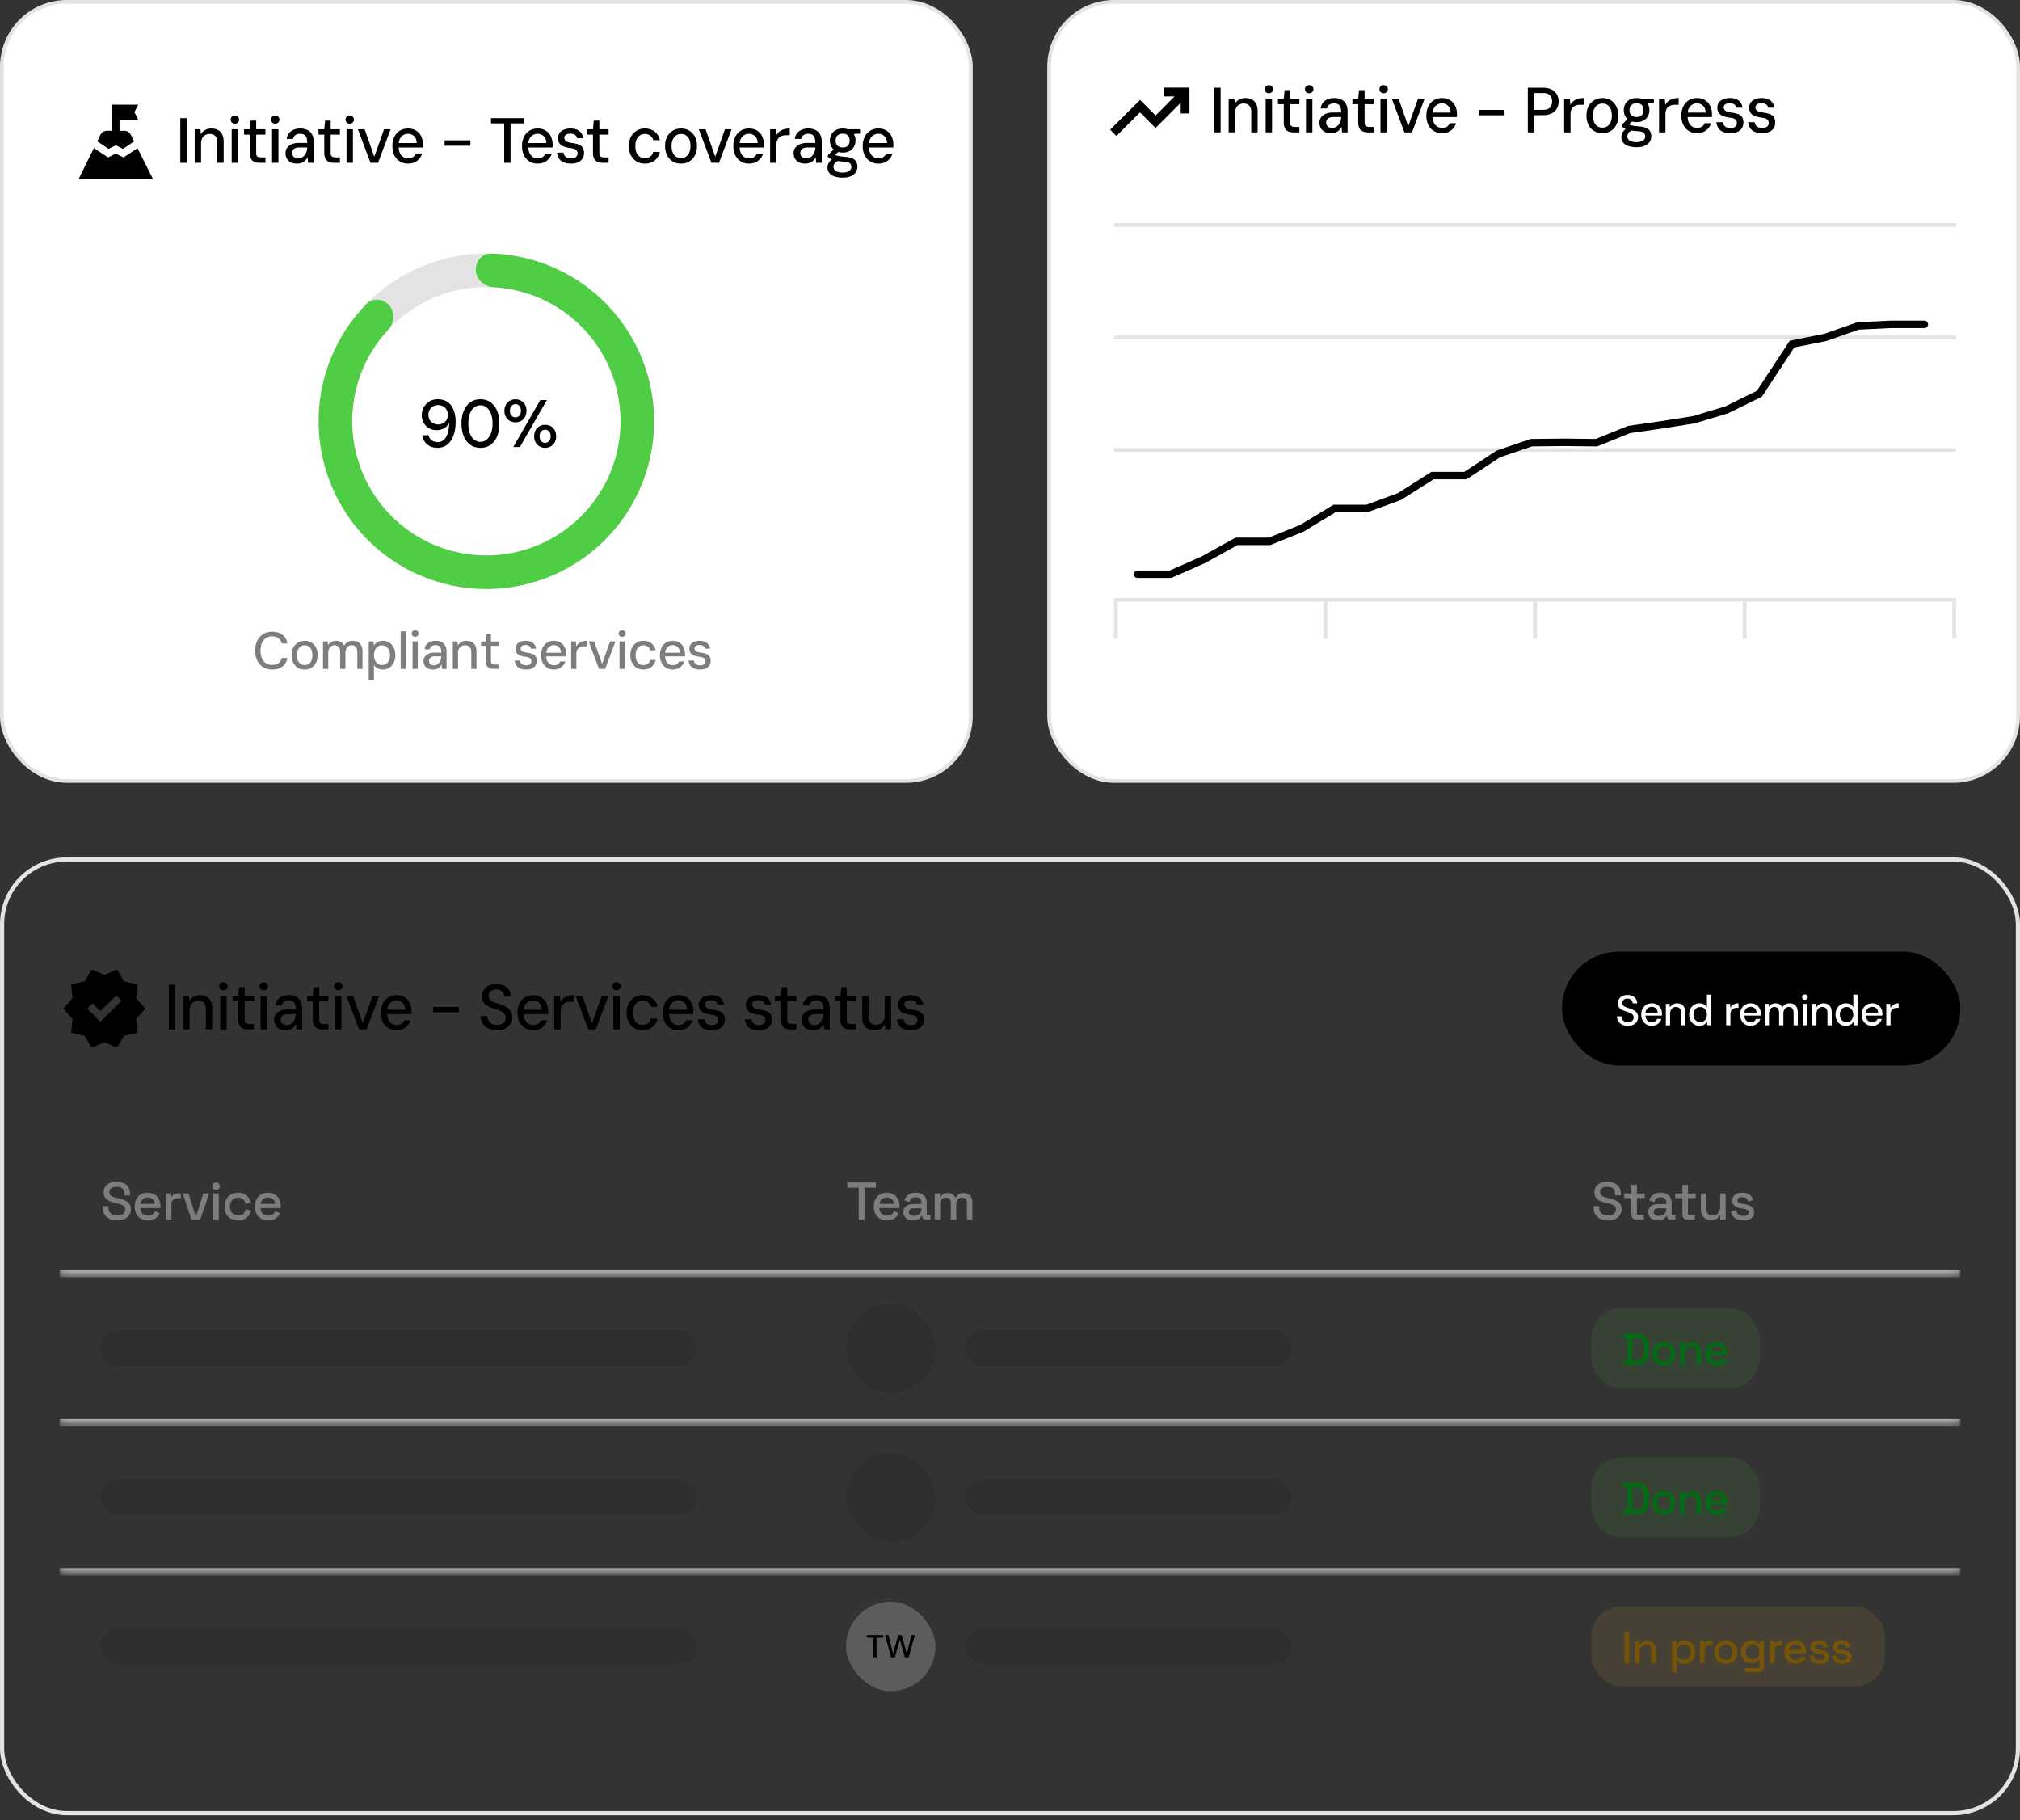 <svg width="242" height="218" fill="none" xmlns="http://www.w3.org/2000/svg"><rect width="100%" height="100%" fill="#333333" stroke="none"/><rect x="125.688" y=".223" width="116.089" height="93.317" rx="7.777" fill="#fff"/><rect x="125.688" y=".223" width="116.089" height="93.317" rx="7.777" stroke="#E3E3E3" stroke-width=".446"/><path d="m133.748 16.282-.748-.747 3.583-3.561 1.864 1.864 2.266-2.288h-1.317v-1.06h3.103v3.102h-1.049V12.31l-3.014 3.025-1.864-1.864-2.824 2.812ZM145.468 15.858v-5.35h.765v5.35h-.765Zm1.727 0v-4.02h.688l.046.62c.112-.225.278-.398.497-.52.219-.128.476-.192.771-.192.301 0 .561.06.78.176.219.112.387.286.504.52.123.23.184.52.184.871v2.545h-.764v-2.469c0-.325-.082-.573-.245-.74-.163-.169-.385-.253-.665-.253-.188 0-.362.043-.52.13a1.007 1.007 0 0 0-.374.382 1.257 1.257 0 0 0-.138.612v2.338h-.764Zm4.431 0v-4.02h.764v4.02h-.764Zm.382-4.692a.513.513 0 0 1-.367-.138.478.478 0 0 1-.137-.351c0-.138.046-.25.137-.337a.512.512 0 0 1 .367-.137c.143 0 .262.046.359.137a.43.43 0 0 1 .145.337c0 .142-.048.26-.145.351a.502.502 0 0 1-.359.138Zm2.98 4.692a1.6 1.6 0 0 1-.634-.115.833.833 0 0 1-.413-.382c-.097-.178-.145-.42-.145-.726V12.48h-.696v-.642h.696l.099-1.04h.665v1.04h1.108v.642h-1.108v2.163c0 .219.046.37.138.45.091.077.249.115.473.115h.497v.65h-.68Zm1.474 0v-4.02h.764v4.02h-.764Zm.382-4.692a.51.51 0 0 1-.366-.138.475.475 0 0 1-.138-.351c0-.138.046-.25.138-.337a.51.51 0 0 1 .366-.137c.143 0 .263.046.36.137a.433.433 0 0 1 .145.337c0 .142-.049.26-.145.351a.504.504 0 0 1-.36.138Zm2.613 4.784c-.31 0-.568-.056-.771-.168a1.118 1.118 0 0 1-.459-.451 1.309 1.309 0 0 1-.153-.62c0-.254.066-.473.199-.657.132-.188.318-.33.558-.428.244-.101.535-.152.871-.152h.978c0-.245-.028-.446-.084-.604a.647.647 0 0 0-.267-.367c-.128-.082-.301-.122-.52-.122a.934.934 0 0 0-.543.153.694.694 0 0 0-.282.458h-.765c.031-.265.12-.489.268-.672.148-.189.336-.332.565-.428.235-.097.487-.146.757-.146.367 0 .67.064.909.191.245.128.426.309.543.543.122.23.183.505.183.825v2.553h-.664l-.062-.657a1.354 1.354 0 0 1-.198.29 1.292 1.292 0 0 1-.275.245c-.102.066-.22.117-.352.152-.132.041-.278.062-.436.062Zm.138-.62a.895.895 0 0 0 .42-.099c.133-.071.247-.165.344-.283.097-.117.171-.25.222-.397a1.53 1.53 0 0 0 .092-.474v-.06h-.895c-.214 0-.387.027-.519.083a.555.555 0 0 0-.291.23.617.617 0 0 0-.091.336c0 .132.028.25.084.351a.59.59 0 0 0 .244.23.861.861 0 0 0 .39.084Zm4.315.528c-.244 0-.456-.038-.634-.115a.837.837 0 0 1-.413-.382c-.096-.178-.145-.42-.145-.726V12.48h-.695v-.642h.695l.1-1.04h.664v1.04h1.109v.642h-1.109v2.163c0 .219.046.37.138.45.092.077.25.115.474.115h.497v.65h-.681Zm1.475 0v-4.02h.764v4.02h-.764Zm.382-4.692a.513.513 0 0 1-.367-.138.475.475 0 0 1-.138-.351c0-.138.046-.25.138-.337a.512.512 0 0 1 .367-.137c.142 0 .262.046.359.137a.43.43 0 0 1 .145.337c0 .142-.048.26-.145.351a.503.503 0 0 1-.359.138Zm2.491 4.692-1.514-4.02h.811l1.153 3.286 1.17-3.286h.787l-1.506 4.02h-.901Zm4.48.092c-.362 0-.683-.087-.963-.26-.28-.173-.5-.415-.658-.726a2.46 2.46 0 0 1-.236-1.108c0-.418.076-.785.229-1.1.158-.322.377-.569.657-.742a1.82 1.82 0 0 1 .986-.268c.387 0 .713.087.978.26.27.174.474.408.611.703.138.29.207.614.207.97v.161c0 .056-.005.118-.015.184h-3.096v-.535h2.354c-.01-.357-.114-.63-.313-.818a1.011 1.011 0 0 0-.734-.29c-.204 0-.389.05-.558.153a1.053 1.053 0 0 0-.405.435c-.102.194-.152.438-.152.734v.214c0 .306.048.563.145.772.102.204.234.359.397.466.168.107.357.16.566.16.259 0 .463-.048.611-.145a.863.863 0 0 0 .329-.412h.764a1.674 1.674 0 0 1-.91 1.04 1.938 1.938 0 0 1-.794.152Zm4.401-2.14v-.642h3.087v.642h-3.087Zm5.896 2.048v-5.35h1.804c.428 0 .782.074 1.062.222.28.143.487.339.619.588.138.245.207.523.207.834 0 .3-.067.575-.199.825-.133.25-.339.448-.619.596-.275.148-.632.222-1.07.222H183.8v2.063h-.765Zm.765-2.698h1.008c.418 0 .711-.091.879-.275.173-.188.26-.433.26-.733 0-.316-.087-.563-.26-.742-.168-.178-.461-.267-.879-.267H183.8v2.017Zm3.589 2.698v-4.02h.688l.061.726a1.4 1.4 0 0 1 .367-.45 1.48 1.48 0 0 1 .535-.276c.209-.06.443-.091.703-.091v.802h-.451c-.148 0-.29.02-.428.061a.93.93 0 0 0-.619.535 1.494 1.494 0 0 0-.092.565v2.148h-.764Zm4.575.092c-.372 0-.703-.087-.993-.26a1.785 1.785 0 0 1-.673-.742 2.43 2.43 0 0 1-.237-1.1c0-.423.079-.79.237-1.1.163-.316.39-.56.68-.734a1.878 1.878 0 0 1 1.002-.268c.377 0 .708.09.993.268.285.173.507.418.665.734.163.31.244.677.244 1.1 0 .418-.081.785-.244 1.1a1.785 1.785 0 0 1-.673.742 1.89 1.89 0 0 1-1.001.26Zm0-.658c.219 0 .413-.053.581-.16a1.06 1.06 0 0 0 .405-.482c.102-.219.153-.486.153-.802 0-.32-.048-.588-.145-.802a1.08 1.08 0 0 0-.398-.482 1.055 1.055 0 0 0-.58-.16c-.214 0-.408.053-.581.16a1.126 1.126 0 0 0-.405.482c-.102.214-.153.481-.153.802 0 .316.048.583.145.802.102.214.237.375.405.482.168.107.359.16.573.16Zm4.105 2.339c-.367 0-.688-.046-.963-.138a1.332 1.332 0 0 1-.642-.405 1.042 1.042 0 0 1-.221-.672c0-.148.03-.296.091-.443.062-.143.161-.278.298-.405.138-.133.324-.248.558-.344l.474.336c-.28.102-.469.221-.565.36a.738.738 0 0 0-.138.412.56.56 0 0 0 .138.39.831.831 0 0 0 .389.229c.169.05.36.076.574.076a1.6 1.6 0 0 0 .55-.084.734.734 0 0 0 .359-.23.507.507 0 0 0 .13-.35c0-.2-.064-.352-.191-.46-.128-.106-.377-.17-.749-.19a7.747 7.747 0 0 1-.757-.084 4.723 4.723 0 0 1-.527-.13 1.885 1.885 0 0 1-.352-.168 1.734 1.734 0 0 1-.244-.2v-.175l.772-.772.665.214-.887.757.161-.367.16.115c.056.03.128.06.214.091.087.026.206.051.359.077.158.025.362.048.612.069.361.025.652.086.871.183a.942.942 0 0 1 .474.39c.096.168.145.377.145.626 0 .22-.061.426-.184.62-.117.198-.305.359-.565.48-.26.128-.596.192-1.009.192Zm0-3.003c-.326 0-.604-.064-.833-.191a1.342 1.342 0 0 1-.527-.512 1.55 1.55 0 0 1-.176-.742c0-.27.061-.512.184-.726.122-.219.295-.392.519-.52.229-.127.507-.19.833-.19.331 0 .609.063.833.19.229.128.403.301.52.52.117.214.176.456.176.726 0 .275-.059.522-.176.742a1.291 1.291 0 0 1-.52.511c-.224.128-.502.192-.833.192Zm0-.612c.26 0 .461-.069.604-.206.148-.138.222-.344.222-.62 0-.28-.074-.486-.222-.618-.143-.138-.344-.206-.604-.206-.249 0-.453.068-.611.206-.158.132-.237.339-.237.619 0 .275.076.481.229.619.153.137.359.206.619.206Zm.673-1.574-.184-.604h1.582v.52l-1.398.084Zm2.017 3.416v-4.02h.688l.061.726a1.4 1.4 0 0 1 .367-.45 1.48 1.48 0 0 1 .535-.276c.209-.06.443-.091.703-.091v.802h-.451c-.147 0-.29.02-.428.061a.965.965 0 0 0-.359.184.94.94 0 0 0-.26.351 1.495 1.495 0 0 0-.091.566v2.147h-.765Zm4.53.092c-.362 0-.683-.087-.963-.26a1.782 1.782 0 0 1-.657-.726c-.158-.316-.237-.685-.237-1.108 0-.418.076-.785.229-1.1.158-.322.377-.569.657-.742a1.82 1.82 0 0 1 .986-.268c.387 0 .713.087.978.26.27.174.474.408.612.703.137.29.206.614.206.97v.161c0 .056-.005.118-.015.184h-3.095v-.535h2.353c-.01-.357-.114-.63-.313-.818a1.011 1.011 0 0 0-.734-.29c-.203 0-.389.05-.558.153a1.053 1.053 0 0 0-.405.435c-.101.194-.152.438-.152.734v.214c0 .306.048.563.145.772.102.204.234.359.397.466.168.107.357.16.566.16.26 0 .463-.048.611-.145a.863.863 0 0 0 .329-.412h.764a1.68 1.68 0 0 1-.909 1.04c-.23.1-.495.152-.795.152Zm4.036 0c-.377 0-.688-.056-.932-.168a1.24 1.24 0 0 1-.543-.459 1.6 1.6 0 0 1-.222-.688h.772a.959.959 0 0 0 .13.352.738.738 0 0 0 .298.252c.133.061.298.092.497.092.158 0 .293-.023.405-.07a.569.569 0 0 0 .26-.205.552.552 0 0 0 .091-.314.545.545 0 0 0-.107-.359.616.616 0 0 0-.305-.199 2.252 2.252 0 0 0-.497-.099 4.276 4.276 0 0 1-.604-.138 1.502 1.502 0 0 1-.451-.221.924.924 0 0 1-.282-.344 1.22 1.22 0 0 1-.092-.497c0-.219.059-.415.176-.588.122-.174.295-.309.519-.405a2.02 2.02 0 0 1 .803-.146c.448 0 .8.102 1.054.306.26.199.416.482.467.848h-.742a.546.546 0 0 0-.244-.39c-.138-.096-.319-.144-.543-.144-.239 0-.423.045-.55.137a.402.402 0 0 0-.183.344c0 .107.028.204.084.29.056.082.15.153.282.214.133.056.314.1.543.13.321.041.588.102.802.184a.963.963 0 0 1 .489.367c.113.157.166.377.161.657 0 .27-.066.499-.199.688a1.244 1.244 0 0 1-.535.427 2.047 2.047 0 0 1-.802.146Zm3.81 0c-.377 0-.688-.056-.932-.168a1.24 1.24 0 0 1-.543-.459 1.6 1.6 0 0 1-.222-.688h.772a.959.959 0 0 0 .13.352.738.738 0 0 0 .298.252c.133.061.298.092.497.092.158 0 .293-.023.405-.07a.569.569 0 0 0 .26-.205.552.552 0 0 0 .091-.314.545.545 0 0 0-.107-.359.616.616 0 0 0-.305-.199 2.252 2.252 0 0 0-.497-.099 4.276 4.276 0 0 1-.604-.138 1.502 1.502 0 0 1-.451-.221.924.924 0 0 1-.282-.344 1.22 1.22 0 0 1-.092-.497c0-.219.059-.415.176-.588.122-.174.295-.309.519-.405a2.02 2.02 0 0 1 .803-.146c.448 0 .8.102 1.054.306.26.199.416.482.467.848h-.742a.546.546 0 0 0-.244-.39c-.138-.096-.319-.144-.543-.144-.239 0-.423.045-.55.137a.402.402 0 0 0-.183.344c0 .107.028.204.084.29.056.082.15.153.282.214.133.056.314.1.543.13.321.041.588.102.802.184a.963.963 0 0 1 .489.367c.113.157.166.377.161.657 0 .27-.066.499-.199.688a1.244 1.244 0 0 1-.535.427 2.047 2.047 0 0 1-.802.146Z" fill="#000"/><path fill="#E3E3E3" d="M133.465 26.716h100.879v.446H133.465zM133.465 40.194h100.879v.446H133.465zM133.465 53.673h100.879v.446H133.465zM133.465 71.616h100.879v.446H133.465z"/><path stroke="#E3E3E3" stroke-width=".446" d="M133.689 72.063v4.465M158.797 72.063v4.465M183.905 72.063v4.465M209.013 72.063v4.465M234.121 72.063v4.465"/><path d="M136.284 68.779h3.952l3.951-1.745 3.952-2.193h3.951l3.894-1.576 3.893-2.363h3.893l3.894-1.432 3.947-2.506h3.948l3.947-2.596 3.948-1.343 3.898-.044 3.899.044 3.898-1.575 3.899-.563 3.909-.618 3.909-1.182 3.909-1.924 3.909-5.953 3.964-.787 3.963-1.388 3.963-.188h3.963" stroke="#000" stroke-width=".893" stroke-linecap="round"/><rect x=".223" y=".223" width="116.089" height="93.317" rx="7.777" fill="#fff"/><rect x=".223" y=".223" width="116.089" height="93.317" rx="7.777" stroke="#E3E3E3" stroke-width=".446"/><path d="m11.653 16.925.369-.759a.888.888 0 0 1 .804-.502h.602V12.54h3.126l-.447.893.447.893H14.32v1.34h.57c.17 0 .325.044.463.133.137.09.247.208.329.357l.39.782-1.339.893-.86-.436-.859.436-1.362-.904ZM9.41 21.47l1.841-3.74 1.697 1.128.927-.458.926.458 1.674-1.105 1.865 3.717H9.41ZM21.6 19.504v-5.35h.764v5.35h-.765Zm1.726 0v-4.02h.688l.046.619c.112-.224.277-.397.497-.52.219-.127.476-.19.771-.19.3 0 .56.058.78.175.219.112.387.285.504.52.123.229.184.52.184.87v2.546h-.765v-2.469c0-.326-.081-.573-.244-.741-.163-.168-.385-.252-.665-.252-.189 0-.362.043-.52.13a1 1 0 0 0-.374.382 1.261 1.261 0 0 0-.138.611v2.339h-.764Zm4.43 0v-4.02h.765v4.02h-.764Zm.383-4.693a.512.512 0 0 1-.367-.137.476.476 0 0 1-.137-.352c0-.137.045-.25.137-.336a.512.512 0 0 1 .367-.138c.143 0 .262.046.36.138a.43.43 0 0 1 .144.336c0 .143-.048.26-.145.352a.502.502 0 0 1-.36.137Zm2.98 4.693c-.245 0-.456-.039-.634-.115a.835.835 0 0 1-.413-.382c-.097-.178-.145-.42-.145-.726v-2.155h-.696v-.642h.696l.099-1.04h.665v1.04h1.108v.642H30.69v2.163c0 .219.046.369.137.45.092.077.25.115.474.115h.497v.65h-.68Zm1.474 0v-4.02h.764v4.02h-.764Zm.382-4.693a.512.512 0 0 1-.367-.137.476.476 0 0 1-.137-.352c0-.137.046-.25.137-.336a.512.512 0 0 1 .367-.138c.143 0 .263.046.36.138a.43.43 0 0 1 .145.336c0 .143-.049.26-.146.352a.502.502 0 0 1-.359.137Zm2.613 4.784c-.31 0-.568-.056-.772-.168a1.118 1.118 0 0 1-.458-.45 1.31 1.31 0 0 1-.153-.62c0-.254.066-.473.199-.657a1.22 1.22 0 0 1 .558-.428c.244-.102.535-.153.87-.153h.979c0-.244-.028-.445-.084-.603a.646.646 0 0 0-.267-.367c-.128-.082-.301-.123-.52-.123a.933.933 0 0 0-.543.153.695.695 0 0 0-.282.459h-.765c.03-.265.12-.49.268-.673.148-.188.336-.33.565-.428.235-.096.487-.145.757-.145.367 0 .67.064.91.191.244.128.425.309.542.543.122.23.183.504.183.825v2.553h-.665l-.06-.658c-.052.102-.118.2-.2.29a1.275 1.275 0 0 1-.275.245 1.223 1.223 0 0 1-.351.153c-.133.041-.278.061-.436.061Zm.138-.619a.897.897 0 0 0 .42-.099c.133-.071.247-.165.344-.283.097-.117.17-.25.222-.397.056-.153.086-.31.091-.474v-.061h-.894c-.214 0-.387.028-.52.084a.557.557 0 0 0-.29.23.617.617 0 0 0-.091.335c0 .133.027.25.084.352a.591.591 0 0 0 .244.23.86.86 0 0 0 .39.083Zm4.315.528c-.244 0-.456-.039-.634-.115a.835.835 0 0 1-.413-.382c-.096-.178-.145-.42-.145-.726v-2.155h-.695v-.642h.695l.1-1.04h.664v1.04h1.108v.642h-1.108v2.163c0 .219.046.369.138.45.092.077.25.115.474.115h.496v.65h-.68Zm1.475 0v-4.02h.764v4.02h-.764Zm.382-4.693a.512.512 0 0 1-.367-.137.476.476 0 0 1-.138-.352c0-.137.046-.25.138-.336a.512.512 0 0 1 .367-.138c.142 0 .262.046.359.138a.43.43 0 0 1 .145.336c0 .143-.048.26-.145.352a.502.502 0 0 1-.36.137Zm2.49 4.693-1.513-4.02h.81l1.154 3.286 1.17-3.286h.787l-1.506 4.02h-.901Zm4.48.091c-.361 0-.682-.086-.962-.26-.28-.173-.5-.415-.658-.725-.158-.316-.237-.686-.237-1.108a2.5 2.5 0 0 1 .23-1.101 1.76 1.76 0 0 1 .657-.741c.285-.179.614-.268.986-.268.387 0 .713.087.978.26.27.173.474.408.611.703.138.29.207.614.207.97v.161c0 .056-.005.117-.016.184H47.57v-.535h2.354c-.01-.357-.114-.63-.313-.818a1.01 1.01 0 0 0-.734-.29c-.204 0-.39.05-.558.152a1.051 1.051 0 0 0-.405.436c-.102.194-.153.438-.153.734v.214c0 .305.049.563.146.771.102.204.234.36.397.467.168.107.357.16.566.16.26 0 .463-.048.61-.145a.86.86 0 0 0 .33-.413h.764a1.677 1.677 0 0 1-.91 1.04 1.94 1.94 0 0 1-.794.152Zm4.402-2.14v-.641h3.087v.642H53.27Zm7.134 2.049V14.78h-1.582v-.627h3.936v.627h-1.59v4.723h-.764Zm3.992.091c-.362 0-.683-.086-.963-.26-.28-.173-.5-.415-.657-.725-.158-.316-.237-.686-.237-1.108a2.5 2.5 0 0 1 .23-1.101 1.76 1.76 0 0 1 .656-.741c.286-.179.614-.268.986-.268.388 0 .713.087.978.26.27.173.474.408.612.703.137.29.206.614.206.97v.161c0 .056-.005.117-.015.184h-3.095v-.535h2.354c-.01-.357-.115-.63-.314-.818a1.01 1.01 0 0 0-.733-.29c-.204 0-.39.05-.558.152a1.051 1.051 0 0 0-.405.436c-.102.194-.153.438-.153.734v.214c0 .305.048.563.145.771.102.204.234.36.398.467.168.107.356.16.565.16.26 0 .464-.048.611-.145a.86.86 0 0 0 .329-.413h.764a1.677 1.677 0 0 1-.91 1.04 1.94 1.94 0 0 1-.794.152Zm4.036 0c-.377 0-.688-.056-.932-.168a1.245 1.245 0 0 1-.543-.458 1.588 1.588 0 0 1-.221-.688h.771c.02.127.064.245.13.352a.736.736 0 0 0 .298.252c.133.06.298.091.497.091.158 0 .293-.023.405-.068a.566.566 0 0 0 .26-.207.552.552 0 0 0 .092-.313.55.55 0 0 0-.107-.36.616.616 0 0 0-.306-.198 2.24 2.24 0 0 0-.497-.1 4.243 4.243 0 0 1-.603-.137 1.49 1.49 0 0 1-.451-.221.927.927 0 0 1-.283-.344 1.22 1.22 0 0 1-.092-.497c0-.22.059-.415.176-.588.122-.174.296-.309.52-.406.224-.096.491-.145.802-.145.448 0 .8.102 1.055.306.26.199.415.481.466.848h-.741a.546.546 0 0 0-.245-.39c-.137-.096-.318-.145-.543-.145-.239 0-.422.046-.55.138a.402.402 0 0 0-.183.344c0 .107.028.204.084.29.056.082.15.153.283.214.132.056.313.1.542.13.321.04.589.102.803.183.219.082.382.204.489.367.112.158.165.377.16.657 0 .27-.066.5-.199.688a1.251 1.251 0 0 1-.534.428c-.23.097-.497.145-.803.145Zm3.799-.091c-.245 0-.456-.039-.635-.115a.835.835 0 0 1-.412-.382c-.097-.178-.145-.42-.145-.726v-2.155h-.696v-.642h.695l.1-1.04h.665v1.04h1.108v.642h-1.108v2.163c0 .219.046.369.137.45.092.077.25.115.474.115h.497v.65h-.68Zm5.026.091c-.372 0-.703-.086-.994-.26a1.84 1.84 0 0 1-.68-.74 2.333 2.333 0 0 1-.244-1.086c0-.423.081-.792.244-1.108a1.84 1.84 0 0 1 .68-.741 1.86 1.86 0 0 1 .994-.268c.474 0 .868.128 1.184.382.316.25.52.589.612 1.017h-.795a.885.885 0 0 0-.36-.543 1.08 1.08 0 0 0-.649-.199c-.219 0-.415.056-.588.169-.168.107-.3.267-.398.481-.097.214-.145.479-.145.795 0 .234.026.443.077.627.056.183.132.336.229.458.102.117.221.209.359.275.143.061.298.092.466.092.168 0 .321-.028.459-.084a.907.907 0 0 0 .351-.26.918.918 0 0 0 .199-.405h.795c-.087.418-.29.756-.612 1.016-.32.255-.716.382-1.184.382Zm4.324 0c-.372 0-.703-.086-.993-.26a1.788 1.788 0 0 1-.673-.74 2.43 2.43 0 0 1-.237-1.101c0-.423.08-.79.237-1.1.163-.316.39-.561.68-.734.29-.179.625-.268 1.002-.268s.708.09.993.268c.285.173.507.418.665.733.163.311.245.678.245 1.1 0 .419-.082.785-.245 1.101a1.788 1.788 0 0 1-.672.742c-.286.173-.62.26-1.002.26Zm0-.657c.22 0 .413-.053.581-.16.173-.107.308-.268.405-.482.102-.219.153-.486.153-.802 0-.321-.048-.589-.145-.803a1.076 1.076 0 0 0-.398-.481 1.059 1.059 0 0 0-.58-.16c-.214 0-.408.053-.581.16a1.124 1.124 0 0 0-.405.481c-.102.214-.153.482-.153.803 0 .316.048.583.145.802.102.214.237.375.405.482.168.107.36.16.573.16Zm3.654.566-1.513-4.02h.81l1.154 3.286 1.17-3.286h.787l-1.506 4.02h-.902Zm4.48.091c-.362 0-.683-.086-.963-.26-.28-.173-.499-.415-.657-.725-.158-.316-.237-.686-.237-1.108 0-.418.077-.785.23-1.101a1.76 1.76 0 0 1 .657-.741c.285-.179.614-.268.986-.268.387 0 .713.087.978.26.27.173.474.408.611.703.138.29.206.614.206.97v.161c0 .056-.005.117-.015.184h-3.095v-.535h2.354c-.01-.357-.115-.63-.313-.818a1.01 1.01 0 0 0-.734-.29c-.204 0-.39.05-.558.152a1.051 1.051 0 0 0-.405.436c-.102.194-.153.438-.153.734v.214c0 .305.049.563.145.771.102.204.235.36.398.467.168.107.356.16.565.16.26 0 .464-.048.612-.145a.86.86 0 0 0 .328-.413h.764a1.677 1.677 0 0 1-.91 1.04 1.94 1.94 0 0 1-.794.152Zm2.546-.091v-4.02h.688l.061.726c.097-.184.22-.334.367-.45a1.48 1.48 0 0 1 .535-.276c.209-.061.443-.092.703-.092v.803h-.45c-.149 0-.291.02-.429.06a.963.963 0 0 0-.36.184.933.933 0 0 0-.259.352 1.493 1.493 0 0 0-.092.565v2.148h-.764Zm4.198.091c-.31 0-.568-.056-.772-.168a1.118 1.118 0 0 1-.458-.45 1.31 1.31 0 0 1-.153-.62c0-.254.066-.473.199-.657a1.22 1.22 0 0 1 .557-.428c.245-.102.535-.153.872-.153h.978c0-.244-.028-.445-.084-.603a.645.645 0 0 0-.268-.367c-.127-.082-.3-.123-.52-.123a.932.932 0 0 0-.542.153.695.695 0 0 0-.283.459h-.764c.03-.265.12-.49.268-.673.147-.188.336-.33.565-.428.234-.096.487-.145.757-.145.366 0 .67.064.91.191.244.128.424.309.542.543.122.23.183.504.183.825v2.553h-.665l-.06-.658a1.34 1.34 0 0 1-.2.29 1.275 1.275 0 0 1-.275.245c-.102.067-.219.118-.351.153-.133.041-.278.061-.436.061Zm.138-.619a.896.896 0 0 0 .42-.099c.133-.071.247-.165.344-.283a1.502 1.502 0 0 0 .313-.871v-.061h-.894a1.35 1.35 0 0 0-.52.084.557.557 0 0 0-.29.23.616.616 0 0 0-.092.335c0 .133.028.25.084.352a.592.592 0 0 0 .245.23.86.86 0 0 0 .39.083Zm4.367 2.3c-.367 0-.688-.045-.963-.137a1.329 1.329 0 0 1-.642-.405 1.038 1.038 0 0 1-.222-.672c0-.148.03-.296.092-.444.061-.142.16-.277.298-.405.138-.132.323-.247.558-.344l.474.337c-.281.102-.469.221-.566.359a.74.74 0 0 0-.137.412.56.56 0 0 0 .137.39.839.839 0 0 0 .39.23c.168.05.359.076.573.076.214 0 .397-.028.55-.084a.73.73 0 0 0 .359-.23.507.507 0 0 0 .13-.35c0-.2-.063-.352-.191-.46-.127-.106-.377-.17-.749-.19a7.755 7.755 0 0 1-.756-.085 4.67 4.67 0 0 1-.528-.13 1.887 1.887 0 0 1-.351-.168 1.713 1.713 0 0 1-.245-.198v-.176l.772-.772.665.214-.886.757.16-.367.161.114c.056.031.127.062.214.092.086.026.206.051.359.077.158.025.361.048.611.068.362.026.652.087.871.184a.943.943 0 0 1 .474.39c.097.168.145.376.145.626 0 .22-.061.426-.183.62-.117.198-.306.358-.566.48-.259.128-.596.192-1.008.192Zm0-3.003c-.326 0-.604-.063-.833-.19a1.342 1.342 0 0 1-.528-.513 1.547 1.547 0 0 1-.175-.741c0-.27.06-.512.183-.726.122-.22.295-.392.52-.52.229-.127.507-.19.833-.19.331 0 .608.063.833.19.229.128.402.3.519.52.117.214.176.456.176.726 0 .275-.059.522-.176.741-.117.214-.29.385-.519.512-.225.128-.502.191-.833.191Zm0-.611c.259 0 .461-.069.603-.206.148-.138.222-.344.222-.62 0-.28-.074-.486-.222-.618-.142-.138-.344-.207-.603-.207-.25 0-.454.069-.612.207-.158.132-.237.338-.237.619 0 .275.077.481.23.619.152.137.359.206.619.206Zm.672-1.574-.183-.604h1.582v.52l-1.399.084Zm3.58 3.507c-.361 0-.682-.086-.962-.26a1.779 1.779 0 0 1-.658-.725c-.158-.316-.237-.686-.237-1.108 0-.418.077-.785.23-1.101.158-.321.377-.568.657-.741a1.82 1.82 0 0 1 .986-.268c.387 0 .713.087.978.26.27.173.474.408.611.703.138.29.207.614.207.97v.161c0 .056-.005.117-.016.184h-3.095v-.535h2.354c-.01-.357-.115-.63-.313-.818a1.011 1.011 0 0 0-.734-.29c-.204 0-.39.05-.558.152a1.053 1.053 0 0 0-.405.436c-.102.194-.153.438-.153.734v.214c0 .305.049.563.146.771.101.204.234.36.397.467.168.107.357.16.565.16.26 0 .464-.048.612-.145a.855.855 0 0 0 .328-.413h.765a1.661 1.661 0 0 1-.91 1.04 1.94 1.94 0 0 1-.795.152Z" fill="#000"/><path d="M78.36 50.454c0 11.096-8.996 20.092-20.093 20.092-11.096 0-20.092-8.996-20.092-20.092 0-11.097 8.996-20.092 20.093-20.092 11.096 0 20.092 8.995 20.092 20.092Zm-36.166 0c0 8.877 7.196 16.074 16.073 16.074 8.878 0 16.074-7.197 16.074-16.074 0-8.877-7.196-16.074-16.073-16.074-8.878 0-16.074 7.197-16.074 16.074Z" fill="#E3E3E3"/><path d="M46.644 36.602c-.713-.85-1.99-.968-2.764-.173a20.093 20.093 0 1 0 14.994-6.058c-1.11-.034-1.945.937-1.868 2.044.078 1.107 1.04 1.928 2.148 1.99a16.074 16.074 0 1 1-12.673 5.12c.754-.814.876-2.073.163-2.923Z" fill="#4FCD44"/><path d="M52.418 53.639c-.364 0-.677-.07-.94-.21a1.678 1.678 0 0 1-.61-.546 1.886 1.886 0 0 1-.274-.755h.747c.06.262.183.466.37.61.188.145.426.218.715.218a1.1 1.1 0 0 0 .7-.233c.198-.161.356-.4.474-.716.123-.321.193-.72.209-1.197a.547.547 0 0 0 .008-.089v-.088a1.516 1.516 0 0 1-.852.772c-.198.08-.42.12-.667.12-.31 0-.603-.072-.876-.217a1.76 1.76 0 0 1-.651-.635 1.852 1.852 0 0 1-.241-.956c0-.327.077-.635.233-.924.16-.29.38-.523.659-.7.284-.182.616-.273.996-.273.408 0 .75.075 1.03.225.278.15.5.354.666.61.166.258.287.547.362.869.075.321.112.654.112.996 0 .617-.085 1.16-.257 1.632-.166.466-.41.83-.731 1.093-.322.263-.715.394-1.182.394Zm.057-2.797c.225 0 .426-.048.602-.145.183-.102.325-.238.426-.41.102-.176.153-.38.153-.61 0-.23-.05-.432-.153-.603a1.045 1.045 0 0 0-.426-.41 1.267 1.267 0 0 0-.602-.145 1.155 1.155 0 0 0-.997.555 1.174 1.174 0 0 0-.153.61c0 .231.051.435.153.611.102.172.239.306.41.402.177.097.372.145.587.145Zm5.086 2.797c-.471 0-.876-.12-1.213-.362a2.415 2.415 0 0 1-.788-1.02c-.182-.44-.273-.949-.273-1.527 0-.58.091-1.085.273-1.52.188-.439.45-.78.788-1.02.337-.247.742-.37 1.213-.37.477 0 .882.123 1.214.37.338.24.597.581.78 1.02.182.434.273.94.273 1.52 0 .578-.091 1.087-.273 1.527a2.36 2.36 0 0 1-.78 1.02c-.332.241-.737.362-1.214.362Zm0-.716c.28 0 .526-.088.74-.265.22-.177.391-.428.514-.755.129-.327.193-.718.193-1.173 0-.461-.064-.852-.193-1.174-.123-.327-.294-.576-.514-.747a1.128 1.128 0 0 0-.74-.266c-.278 0-.53.089-.755.266-.22.171-.391.42-.514.747-.124.322-.185.713-.185 1.174 0 .455.061.846.185 1.173.123.327.294.578.514.755.225.177.477.265.755.265Zm3.931.62 3.24-5.627h.787l-3.231 5.626h-.796Zm3.818.096c-.247 0-.47-.056-.667-.169a1.258 1.258 0 0 1-.475-.474 1.464 1.464 0 0 1-.176-.732c0-.289.059-.535.176-.739a1.26 1.26 0 0 1 .475-.474c.198-.113.42-.169.667-.169.251 0 .477.056.675.169.198.112.353.27.466.474.118.204.177.45.177.74 0 .278-.06.522-.177.73a1.258 1.258 0 0 1-.474.475 1.299 1.299 0 0 1-.667.169Zm-.008-.595a.62.62 0 0 0 .33-.088.623.623 0 0 0 .24-.258.915.915 0 0 0 .097-.441.932.932 0 0 0-.089-.434.619.619 0 0 0-.57-.354.646.646 0 0 0-.33.088.685.685 0 0 0-.24.265.933.933 0 0 0-.09.434c0 .177.03.325.09.443a.7.7 0 0 0 .24.257.633.633 0 0 0 .322.088Zm-3.553-2.46c-.246 0-.468-.056-.667-.168a1.26 1.26 0 0 1-.474-.474 1.48 1.48 0 0 1-.177-.74c0-.283.06-.527.177-.73a1.26 1.26 0 0 1 .474-.475c.204-.113.429-.169.675-.169.247 0 .47.056.668.169.198.112.356.27.474.474.117.204.176.448.176.731 0 .284-.059.53-.176.74a1.259 1.259 0 0 1-.474.474 1.344 1.344 0 0 1-.676.169Zm0-.594a.62.62 0 0 0 .33-.088.623.623 0 0 0 .241-.258.985.985 0 0 0 .088-.442.985.985 0 0 0-.088-.442.613.613 0 0 0-.563-.353.647.647 0 0 0-.578.353.985.985 0 0 0-.089.442c0 .172.03.317.089.434a.687.687 0 0 0 .24.266.647.647 0 0 0 .33.088Z" fill="#000"/><path d="M32.605 80.193c-.416 0-.777-.094-1.081-.281a1.922 1.922 0 0 1-.706-.794 2.735 2.735 0 0 1-.244-1.188c0-.446.081-.84.244-1.181.166-.342.402-.607.706-.794.304-.192.665-.288 1.081-.288.505 0 .915.123 1.232.37.317.245.517.59.6 1.037h-.675a1.131 1.131 0 0 0-.388-.619c-.191-.154-.45-.231-.775-.231-.283 0-.53.069-.737.206a1.326 1.326 0 0 0-.482.588 2.244 2.244 0 0 0-.168.912c0 .354.056.66.168.92.113.253.273.45.482.587.208.133.454.2.737.2.325 0 .584-.073.775-.22.192-.15.321-.351.388-.605h.675c-.083.433-.283.773-.6 1.019-.317.241-.727.362-1.232.362Zm3.887 0c-.304 0-.575-.07-.812-.212a1.462 1.462 0 0 1-.55-.607 1.988 1.988 0 0 1-.194-.9c0-.346.065-.646.194-.9.133-.258.319-.459.556-.6.237-.146.51-.219.819-.219.308 0 .58.073.813.219.233.141.414.341.543.6.134.254.2.554.2.9 0 .342-.066.642-.2.9-.129.258-.312.46-.55.607a1.546 1.546 0 0 1-.819.212Zm0-.537c.18 0 .338-.044.475-.132a.865.865 0 0 0 .332-.394 1.55 1.55 0 0 0 .125-.656c0-.263-.04-.481-.119-.656a.88.88 0 0 0-.325-.394.866.866 0 0 0-.475-.131.886.886 0 0 0-.475.13.92.92 0 0 0-.331.395 1.524 1.524 0 0 0-.125.656c0 .258.04.477.118.656a.918.918 0 0 0 .332.394.854.854 0 0 0 .468.132Zm2.204.462V76.83h.563l.037.438c.1-.159.233-.284.4-.375.171-.092.352-.138.544-.138.158 0 .3.02.425.063a.915.915 0 0 1 .331.193.997.997 0 0 1 .232.32c.108-.188.254-.33.437-.426.188-.1.386-.15.594-.15.25 0 .46.048.631.144a.932.932 0 0 1 .4.437c.092.192.138.427.138.707v2.075h-.619v-2.013c0-.27-.06-.475-.181-.612-.117-.138-.281-.207-.494-.207a.702.702 0 0 0-.656.432c-.067.141-.1.312-.1.512v1.888h-.625v-2.013c0-.27-.06-.475-.182-.612a.624.624 0 0 0-.493-.207.661.661 0 0 0-.376.113.772.772 0 0 0-.275.319c-.07.141-.106.312-.106.512v1.888h-.625Zm5.479 1.375V76.83h.563l.062.488c.063-.105.144-.198.244-.282a1.308 1.308 0 0 1 .838-.281c.295 0 .554.075.775.225.225.15.398.354.518.613.125.258.188.554.188.887 0 .33-.065.623-.194.882a1.51 1.51 0 0 1-.525.612c-.22.146-.475.219-.763.219-.25 0-.466-.048-.65-.144a1.11 1.11 0 0 1-.431-.412v1.856h-.625Zm1.594-1.844a.878.878 0 0 0 .488-.137.992.992 0 0 0 .337-.407c.087-.179.131-.39.131-.631 0-.242-.044-.45-.131-.625a.992.992 0 0 0-.337-.406.85.85 0 0 0-.488-.144.912.912 0 0 0-.513.144.948.948 0 0 0-.331.406c-.08.175-.119.383-.119.625s.04.45.119.625c.08.175.19.31.331.406a.912.912 0 0 0 .513.144Zm2.23.469v-4.5h.625v4.5H48Zm1.427 0V76.83h.625v3.288h-.625Zm.313-3.838a.419.419 0 0 1-.3-.113.39.39 0 0 1-.113-.287c0-.113.038-.204.112-.275a.419.419 0 0 1 .3-.113.41.41 0 0 1 .294.113c.08.07.12.162.12.275 0 .117-.04.212-.12.287a.41.41 0 0 1-.293.113Zm2.137 3.913a1.3 1.3 0 0 1-.631-.138.914.914 0 0 1-.375-.368 1.07 1.07 0 0 1-.125-.507c0-.208.054-.387.162-.537a.997.997 0 0 1 .456-.35c.2-.084.438-.125.713-.125h.8a1.5 1.5 0 0 0-.069-.494.528.528 0 0 0-.218-.3.782.782 0 0 0-.426-.1.763.763 0 0 0-.443.125.569.569 0 0 0-.232.375h-.625c.025-.217.098-.4.219-.55.12-.154.275-.271.463-.35.191-.08.398-.119.618-.119.3 0 .548.052.744.156.2.105.348.252.444.444.1.188.15.413.15.675v2.088h-.544l-.05-.538a1.096 1.096 0 0 1-.162.238.998.998 0 0 1-.513.325c-.108.033-.227.05-.356.05Zm.112-.506c.125 0 .24-.027.344-.081a.94.94 0 0 0 .282-.232c.079-.096.14-.204.18-.325.047-.125.072-.254.076-.387v-.05h-.732c-.175 0-.316.023-.425.068a.455.455 0 0 0-.237.188.504.504 0 0 0-.075.275c0 .108.023.204.069.287.045.08.112.142.2.188a.705.705 0 0 0 .318.069Zm2.26.431V76.83h.562l.038.506a.976.976 0 0 1 .406-.425c.18-.104.39-.156.631-.156.246 0 .459.048.638.144.18.091.317.233.413.425.1.187.15.425.15.713v2.081h-.625v-2.019c0-.267-.067-.469-.2-.606-.134-.138-.315-.207-.544-.207a.87.87 0 0 0-.425.107.82.82 0 0 0-.307.312 1.031 1.031 0 0 0-.112.5v1.913h-.625Zm4.918 0c-.2 0-.373-.031-.52-.094a.682.682 0 0 1-.337-.312c-.079-.146-.118-.344-.118-.594v-1.763h-.57v-.525h.57l.08-.85h.545v.85h.906v.525h-.906v1.77c0 .178.037.301.112.368.075.062.204.094.388.094h.406v.531h-.556Zm3.88.075c-.309 0-.563-.046-.763-.138a1.018 1.018 0 0 1-.444-.375 1.3 1.3 0 0 1-.181-.562h.631c.017.104.052.2.106.287a.602.602 0 0 0 .244.207.97.97 0 0 0 .407.075c.129 0 .24-.019.33-.056a.464.464 0 0 0 .213-.17.452.452 0 0 0 .075-.256.449.449 0 0 0-.087-.293.504.504 0 0 0-.25-.163 1.837 1.837 0 0 0-.406-.081 3.48 3.48 0 0 1-.494-.113 1.217 1.217 0 0 1-.369-.181.757.757 0 0 1-.231-.281.996.996 0 0 1-.075-.407c0-.179.048-.34.143-.48a.98.98 0 0 1 .425-.332c.184-.08.403-.119.657-.119.367 0 .654.083.863.25.212.163.34.394.38.694h-.606a.446.446 0 0 0-.2-.319.755.755 0 0 0-.443-.119c-.196 0-.346.038-.45.113-.1.07-.15.165-.15.281 0 .088.022.167.068.238a.553.553 0 0 0 .232.175c.108.046.256.081.443.106.263.033.482.083.657.15.179.067.312.167.4.3.091.13.135.308.131.538 0 .22-.054.408-.163.562-.104.15-.25.267-.437.35a1.68 1.68 0 0 1-.656.119Zm3.297 0c-.296 0-.558-.07-.787-.212a1.457 1.457 0 0 1-.538-.594 2.003 2.003 0 0 1-.194-.907c0-.341.063-.642.188-.9a1.44 1.44 0 0 1 .537-.606 1.49 1.49 0 0 1 .807-.219c.317 0 .583.07.8.213.22.141.387.333.5.575.112.237.169.502.169.793v.132a.997.997 0 0 1-.013.15h-2.531v-.438h1.925c-.008-.292-.094-.514-.256-.669a.826.826 0 0 0-.6-.237.863.863 0 0 0-.457.125.86.86 0 0 0-.331.356 1.282 1.282 0 0 0-.125.6v.175c0 .25.04.46.119.632a.95.95 0 0 0 .325.38.843.843 0 0 0 .462.132c.213 0 .38-.04.5-.119.121-.079.21-.191.27-.337h.624a1.372 1.372 0 0 1-.744.85 1.586 1.586 0 0 1-.65.125Zm2.083-.075V76.83h.562l.05.594c.08-.15.18-.273.3-.369.121-.1.267-.175.438-.225.17-.05.362-.075.575-.075v.656h-.369c-.12 0-.237.017-.35.05a.789.789 0 0 0-.294.15.764.764 0 0 0-.212.288 1.22 1.22 0 0 0-.075.463v1.756h-.625Zm3.334 0-1.238-3.288h.662l.944 2.688.957-2.688h.644l-1.232 3.288h-.737Zm2.46 0V76.83h.625v3.288h-.625Zm.313-3.838a.418.418 0 0 1-.3-.113.389.389 0 0 1-.113-.287.36.36 0 0 1 .113-.275.418.418 0 0 1 .3-.113.41.41 0 0 1 .293.113c.08.07.12.162.12.275 0 .117-.04.212-.12.287a.41.41 0 0 1-.293.113Zm2.55 3.913c-.305 0-.575-.07-.813-.212a1.505 1.505 0 0 1-.556-.607 1.908 1.908 0 0 1-.2-.887c0-.346.066-.648.2-.907.133-.258.319-.46.556-.606.238-.146.508-.219.813-.219.387 0 .71.104.969.313.258.204.425.48.5.83h-.65a.724.724 0 0 0-.294-.443.883.883 0 0 0-.532-.162c-.179 0-.34.045-.48.137a.88.88 0 0 0-.326.394c-.08.175-.119.392-.119.65 0 .192.021.363.063.513.046.15.108.275.187.375.084.096.182.17.294.225.117.05.244.075.381.075a.984.984 0 0 0 .375-.07.742.742 0 0 0 .288-.212.75.75 0 0 0 .162-.33h.65c-.07.34-.237.618-.5.83-.262.209-.585.313-.968.313Zm3.5 0c-.296 0-.559-.07-.788-.212a1.457 1.457 0 0 1-.538-.594 2.003 2.003 0 0 1-.194-.907c0-.341.063-.642.188-.9a1.44 1.44 0 0 1 .538-.606 1.49 1.49 0 0 1 .806-.219c.317 0 .583.07.8.213.221.141.388.333.5.575.113.237.169.502.169.793v.132a.984.984 0 0 1-.013.15H79.52v-.438h1.925c-.008-.292-.094-.514-.256-.669a.826.826 0 0 0-.6-.237.863.863 0 0 0-.457.125.86.86 0 0 0-.33.356 1.282 1.282 0 0 0-.126.6v.175c0 .25.04.46.119.632a.95.95 0 0 0 .325.38.843.843 0 0 0 .462.132c.213 0 .38-.04.5-.119.121-.079.211-.191.27-.337h.624a1.372 1.372 0 0 1-.744.85 1.587 1.587 0 0 1-.65.125Zm3.3 0c-.307 0-.562-.046-.762-.138a1.018 1.018 0 0 1-.444-.375c-.1-.162-.16-.35-.18-.562h.63c.017.104.053.2.107.287a.602.602 0 0 0 .244.207.97.97 0 0 0 .406.075c.13 0 .24-.019.331-.056a.464.464 0 0 0 .213-.17.452.452 0 0 0 .075-.256.449.449 0 0 0-.088-.293.505.505 0 0 0-.25-.163 1.837 1.837 0 0 0-.406-.081 3.485 3.485 0 0 1-.494-.113 1.22 1.22 0 0 1-.369-.181.757.757 0 0 1-.231-.281.994.994 0 0 1-.075-.407c0-.179.048-.34.144-.48a.98.98 0 0 1 .425-.332c.183-.08.402-.119.656-.119.367 0 .654.083.863.25.212.163.34.394.381.694h-.606a.446.446 0 0 0-.2-.319.755.755 0 0 0-.444-.119c-.196 0-.346.038-.45.113-.1.07-.15.165-.15.281 0 .088.023.167.069.238a.554.554 0 0 0 .23.175c.11.046.257.081.445.106.262.033.481.083.656.15.18.067.313.167.4.3.092.13.135.308.131.538 0 .22-.054.408-.162.562-.104.15-.25.267-.438.35-.187.08-.406.119-.656.119Z" fill="#7D7D7D"/><rect x=".25" y="102.944" width="241.5" height="114.23" rx="7.75" stroke="#E3E3E3" stroke-width=".5"/><path d="m10.984 125.492-.848-1.428-1.608-.358.156-1.652-1.093-1.25 1.093-1.25-.156-1.652 1.608-.357.848-1.429 1.518.647 1.518-.647.848 1.429 1.608.357-.156 1.652 1.093 1.25-1.093 1.25.156 1.652-1.608.358-.848 1.428-1.518-.647-1.518.647Zm1.05-3.103 2.522-2.522-.625-.648-1.898 1.898-.96-.938-.625.625 1.585 1.585ZM20.227 123.304v-5.349h.764v5.349h-.764Zm1.727 0v-4.019h.687l.046.619c.112-.225.278-.398.497-.52.219-.127.476-.191.772-.191.3 0 .56.058.78.176.218.112.386.285.504.519.122.23.183.52.183.871v2.545h-.764v-2.468c0-.326-.082-.573-.245-.741-.163-.169-.384-.253-.665-.253a1.07 1.07 0 0 0-.52.13 1.003 1.003 0 0 0-.374.382 1.264 1.264 0 0 0-.137.612v2.338h-.764Zm4.43 0v-4.019h.764v4.019h-.764Zm.382-4.692a.511.511 0 0 1-.366-.138.473.473 0 0 1-.138-.351.44.44 0 0 1 .137-.336.511.511 0 0 1 .367-.138c.143 0 .263.046.36.138a.428.428 0 0 1 .145.336.46.46 0 0 1-.146.351.501.501 0 0 1-.359.138Zm2.98 4.692c-.244 0-.456-.038-.634-.114a.838.838 0 0 1-.413-.382c-.097-.179-.145-.421-.145-.726v-2.156h-.695v-.641h.695l.1-1.04h.664v1.04h1.108v.641h-1.108v2.163c0 .219.046.37.138.451.091.076.25.115.474.115h.496v.649h-.68Zm1.475 0v-4.019h.764v4.019h-.764Zm.382-4.692a.511.511 0 0 1-.367-.138.473.473 0 0 1-.138-.351.44.44 0 0 1 .138-.336.511.511 0 0 1 .367-.138c.142 0 .262.046.359.138a.428.428 0 0 1 .145.336.46.46 0 0 1-.145.351.501.501 0 0 1-.36.138Zm2.613 4.784c-.311 0-.568-.056-.772-.168a1.12 1.12 0 0 1-.459-.451 1.311 1.311 0 0 1-.152-.619c0-.255.066-.474.198-.657.133-.189.319-.331.558-.428.245-.102.535-.153.871-.153h.978c0-.245-.028-.446-.084-.604a.648.648 0 0 0-.267-.367c-.127-.081-.3-.122-.52-.122a.932.932 0 0 0-.542.153.696.696 0 0 0-.283.458h-.764c.03-.264.12-.489.267-.672a1.39 1.39 0 0 1 .566-.428c.234-.097.486-.145.756-.145.367 0 .67.064.91.191.244.127.425.308.542.542.123.23.184.505.184.826v2.552h-.665l-.061-.657a1.318 1.318 0 0 1-.199.29 1.262 1.262 0 0 1-.275.245 1.24 1.24 0 0 1-.352.153 1.467 1.467 0 0 1-.435.061Zm.137-.619a.9.9 0 0 0 .42-.099c.133-.072.248-.166.344-.283.097-.117.171-.25.222-.398.056-.152.087-.31.092-.473v-.061h-.894c-.214 0-.387.028-.52.084a.556.556 0 0 0-.29.229.617.617 0 0 0-.092.336c0 .133.028.25.084.352a.596.596 0 0 0 .245.229.861.861 0 0 0 .39.084Zm4.316.527a1.61 1.61 0 0 1-.635-.114.838.838 0 0 1-.412-.382c-.097-.179-.145-.421-.145-.726v-2.156h-.696v-.641h.696l.099-1.04h.665v1.04h1.108v.641H38.24v2.163c0 .219.046.37.137.451.092.076.25.115.474.115h.497v.649h-.68Zm1.474 0v-4.019h.764v4.019h-.764Zm.382-4.692a.511.511 0 0 1-.367-.138.473.473 0 0 1-.137-.351.44.44 0 0 1 .137-.336.511.511 0 0 1 .367-.138c.143 0 .263.046.36.138a.428.428 0 0 1 .145.336.46.46 0 0 1-.146.351.501.501 0 0 1-.359.138Zm2.49 4.692-1.512-4.019h.81l1.154 3.286 1.169-3.286h.787l-1.505 4.019h-.902Zm4.48.092c-.36 0-.682-.087-.962-.26-.28-.173-.5-.415-.657-.726-.158-.316-.237-.685-.237-1.108 0-.418.076-.785.23-1.1.157-.321.376-.568.656-.742.286-.178.614-.267.986-.267.387 0 .713.086.978.26.27.173.474.407.612.703.137.29.206.614.206.97v.161c0 .056-.005.117-.015.183h-3.095v-.535h2.353c-.01-.356-.114-.629-.313-.817a1.01 1.01 0 0 0-.733-.291c-.204 0-.39.051-.558.153a1.05 1.05 0 0 0-.405.436c-.102.193-.153.438-.153.733v.214c0 .306.048.563.145.772.102.204.234.359.397.466.169.107.357.161.566.161.26 0 .463-.049.611-.146a.855.855 0 0 0 .329-.412h.764a1.681 1.681 0 0 1-.91 1.039c-.229.102-.493.153-.794.153Zm4.402-2.14v-.642h3.087v.642h-3.087Zm7.647 2.14a2.41 2.41 0 0 1-1.024-.206 1.65 1.65 0 0 1-.688-.596 1.625 1.625 0 0 1-.245-.895h.803c0 .194.046.372.137.535.092.158.222.286.39.382.173.092.382.138.627.138.214 0 .397-.036.55-.107a.825.825 0 0 0 .36-.29.794.794 0 0 0 .121-.436.748.748 0 0 0-.122-.436.923.923 0 0 0-.32-.305 2.7 2.7 0 0 0-.49-.222 15.044 15.044 0 0 0-.596-.199c-.448-.142-.777-.323-.986-.542-.209-.224-.313-.512-.313-.864 0-.3.069-.56.206-.779.143-.224.344-.398.604-.52.26-.127.563-.191.91-.191.35 0 .654.064.909.191.26.128.463.303.611.527.148.225.224.487.23.788h-.81a.842.842 0 0 0-.429-.726.996.996 0 0 0-.527-.13 1.061 1.061 0 0 0-.466.084.773.773 0 0 0-.329.267.752.752 0 0 0-.114.421c0 .163.035.295.107.397.071.097.17.181.298.252.132.071.288.138.466.199.178.056.374.12.588.191.26.086.494.193.703.321.21.122.372.283.49.481.122.194.183.444.183.749 0 .265-.069.512-.206.741-.138.23-.342.418-.612.566-.27.143-.609.214-1.016.214Zm4.308 0c-.362 0-.683-.087-.963-.26-.28-.173-.5-.415-.657-.726-.158-.316-.237-.685-.237-1.108 0-.418.076-.785.229-1.1.158-.321.377-.568.657-.742.286-.178.614-.267.986-.267.387 0 .713.086.978.26.27.173.474.407.612.703.137.29.206.614.206.97v.161c0 .056-.005.117-.015.183h-3.095v-.535h2.353c-.01-.356-.114-.629-.313-.817a1.01 1.01 0 0 0-.734-.291c-.203 0-.39.051-.557.153a1.051 1.051 0 0 0-.405.436c-.102.193-.153.438-.153.733v.214c0 .306.048.563.145.772.102.204.234.359.397.466.168.107.357.161.566.161.26 0 .463-.049.611-.146a.855.855 0 0 0 .329-.412h.764a1.68 1.68 0 0 1-.91 1.039c-.229.102-.494.153-.794.153Zm2.546-.092v-4.019h.688l.06.726c.097-.184.22-.334.367-.451.148-.123.327-.214.535-.275.21-.062.444-.092.703-.092v.802h-.45c-.148 0-.29.021-.428.061a.931.931 0 0 0-.619.535 1.495 1.495 0 0 0-.092.566v2.147h-.764Zm4.076 0-1.514-4.019h.81l1.154 3.286 1.17-3.286h.787l-1.506 4.019h-.901Zm3.008 0v-4.019h.764v4.019h-.764Zm.382-4.692a.511.511 0 0 1-.367-.138.473.473 0 0 1-.138-.351.44.44 0 0 1 .138-.336.511.511 0 0 1 .367-.138c.142 0 .262.046.359.138a.428.428 0 0 1 .145.336.46.46 0 0 1-.145.351.501.501 0 0 1-.36.138Zm3.117 4.784c-.372 0-.703-.087-.993-.26a1.837 1.837 0 0 1-.68-.741 2.334 2.334 0 0 1-.245-1.085c0-.423.082-.793.245-1.108.163-.316.39-.563.68-.742.29-.178.621-.267.993-.267.474 0 .869.127 1.185.382.316.25.52.588.611 1.016h-.795a.884.884 0 0 0-.359-.542 1.077 1.077 0 0 0-.65-.199c-.219 0-.415.056-.588.168-.168.107-.3.268-.397.482-.097.214-.145.479-.145.794 0 .235.025.444.076.627.056.183.133.336.23.459.101.117.22.208.358.275.143.061.298.091.467.091.168 0 .32-.028.458-.084a.926.926 0 0 0 .55-.665h.795c-.087.418-.29.757-.611 1.017-.321.255-.716.382-1.185.382Zm4.279 0c-.362 0-.683-.087-.963-.26-.28-.173-.5-.415-.657-.726-.158-.316-.237-.685-.237-1.108 0-.418.076-.785.23-1.1.157-.321.376-.568.656-.742.286-.178.614-.267.986-.267.387 0 .713.086.978.26.27.173.474.407.612.703.137.29.206.614.206.97v.161c0 .056-.005.117-.015.183H79.96v-.535h2.354c-.01-.356-.115-.629-.314-.817a1.01 1.01 0 0 0-.733-.291c-.204 0-.39.051-.558.153a1.05 1.05 0 0 0-.405.436c-.102.193-.153.438-.153.733v.214c0 .306.048.563.145.772.102.204.234.359.398.466.168.107.356.161.565.161.26 0 .464-.049.611-.146a.856.856 0 0 0 .329-.412h.764a1.68 1.68 0 0 1-.91 1.039c-.228.102-.493.153-.794.153Zm4.036 0c-.377 0-.688-.056-.932-.168a1.242 1.242 0 0 1-.543-.459 1.588 1.588 0 0 1-.221-.687h.772c.02.127.063.244.13.351a.734.734 0 0 0 .297.252c.133.061.298.092.497.092.158 0 .293-.023.405-.069a.57.57 0 0 0 .26-.206.551.551 0 0 0 .092-.313.552.552 0 0 0-.107-.36.621.621 0 0 0-.306-.198 2.268 2.268 0 0 0-.497-.1 4.165 4.165 0 0 1-.603-.137 1.483 1.483 0 0 1-.451-.222.926.926 0 0 1-.283-.344 1.217 1.217 0 0 1-.092-.497c0-.219.059-.415.176-.588.122-.173.296-.308.52-.405.224-.097.491-.145.802-.145.448 0 .8.102 1.055.306.26.198.415.481.466.848h-.741a.547.547 0 0 0-.245-.39c-.138-.097-.318-.145-.543-.145-.239 0-.422.046-.55.137a.404.404 0 0 0-.183.344c0 .107.028.204.084.291a.68.68 0 0 0 .283.214c.132.056.313.099.542.13.321.04.589.101.803.183.219.082.382.204.489.367.112.158.165.377.16.657 0 .27-.066.499-.198.688a1.255 1.255 0 0 1-.535.428c-.23.097-.497.145-.803.145Zm5.642 0c-.377 0-.687-.056-.932-.168a1.241 1.241 0 0 1-.542-.459 1.586 1.586 0 0 1-.222-.687h.772c.02.127.064.244.13.351a.734.734 0 0 0 .298.252c.132.061.298.092.497.092.157 0 .292-.023.405-.069a.57.57 0 0 0 .26-.206.551.551 0 0 0 .091-.313.552.552 0 0 0-.107-.36.622.622 0 0 0-.306-.198 2.268 2.268 0 0 0-.496-.1 4.168 4.168 0 0 1-.604-.137 1.483 1.483 0 0 1-.451-.222.925.925 0 0 1-.283-.344 1.215 1.215 0 0 1-.091-.497c0-.219.058-.415.175-.588.123-.173.296-.308.52-.405.224-.097.492-.145.802-.145.449 0 .8.102 1.055.306.26.198.415.481.466.848h-.741a.547.547 0 0 0-.245-.39c-.137-.097-.318-.145-.542-.145-.24 0-.423.046-.55.137a.404.404 0 0 0-.184.344c0 .107.028.204.084.291a.68.68 0 0 0 .283.214c.132.056.313.099.542.13.322.04.589.101.803.183a.967.967 0 0 1 .49.367c.111.158.165.377.16.657 0 .27-.067.499-.2.688a1.255 1.255 0 0 1-.534.428c-.23.097-.497.145-.802.145Zm3.799-.092a1.61 1.61 0 0 1-.634-.114.838.838 0 0 1-.413-.382c-.097-.179-.145-.421-.145-.726v-2.156h-.696v-.641h.696l.1-1.04h.664v1.04h1.108v.641H94.31v2.163c0 .219.046.37.138.451.091.076.25.115.473.115h.497v.649h-.68Zm2.69.092c-.311 0-.569-.056-.773-.168a1.12 1.12 0 0 1-.458-.451 1.311 1.311 0 0 1-.153-.619c0-.255.066-.474.199-.657.132-.189.318-.331.558-.428.244-.102.535-.153.87-.153h.98c0-.245-.029-.446-.085-.604a.648.648 0 0 0-.267-.367c-.128-.081-.301-.122-.52-.122a.932.932 0 0 0-.543.153.696.696 0 0 0-.282.458h-.765c.03-.264.12-.489.268-.672.148-.189.336-.331.565-.428.235-.097.487-.145.757-.145.367 0 .67.064.91.191.244.127.425.308.542.542.122.23.183.505.183.826v2.552h-.664l-.062-.657c-.05.102-.117.199-.198.29a1.262 1.262 0 0 1-.276.245 1.24 1.24 0 0 1-.351.153 1.468 1.468 0 0 1-.436.061Zm.137-.619a.9.9 0 0 0 .42-.099c.133-.072.247-.166.344-.283a1.496 1.496 0 0 0 .313-.871v-.061h-.894c-.214 0-.387.028-.52.084a.556.556 0 0 0-.29.229.617.617 0 0 0-.091.336c0 .133.028.25.084.352a.597.597 0 0 0 .244.229.861.861 0 0 0 .39.084Zm4.315.527a1.61 1.61 0 0 1-.634-.114.841.841 0 0 1-.413-.382c-.096-.179-.145-.421-.145-.726v-2.156h-.695v-.641h.695l.1-1.04h.664v1.04h1.108v.641h-1.108v2.163c0 .219.046.37.138.451.092.076.25.115.474.115h.496v.649h-.68Zm2.881.092c-.296 0-.556-.056-.78-.168a1.235 1.235 0 0 1-.512-.52c-.117-.229-.175-.517-.175-.863v-2.56h.764v2.468c0 .336.081.586.244.749.163.163.387.244.673.244.188 0 .356-.04.504-.122a.946.946 0 0 0 .367-.382 1.22 1.22 0 0 0 .145-.619v-2.338h.764v4.019h-.687l-.046-.626a1.19 1.19 0 0 1-.489.535 1.563 1.563 0 0 1-.772.183Zm4.4 0c-.377 0-.688-.056-.932-.168a1.238 1.238 0 0 1-.543-.459 1.583 1.583 0 0 1-.221-.687h.771a.96.96 0 0 0 .13.351.742.742 0 0 0 .298.252c.133.061.298.092.497.092.158 0 .293-.023.405-.069a.572.572 0 0 0 .26-.206.553.553 0 0 0 .092-.313.554.554 0 0 0-.107-.36.624.624 0 0 0-.306-.198 2.26 2.26 0 0 0-.497-.1 4.152 4.152 0 0 1-.603-.137 1.472 1.472 0 0 1-.451-.222.917.917 0 0 1-.283-.344 1.218 1.218 0 0 1-.092-.497c0-.219.059-.415.176-.588.122-.173.295-.308.52-.405.224-.097.491-.145.802-.145.448 0 .8.102 1.055.306.26.198.415.481.466.848h-.741a.548.548 0 0 0-.245-.39c-.138-.097-.318-.145-.543-.145-.239 0-.422.046-.55.137a.404.404 0 0 0-.183.344c0 .107.028.204.084.291.056.081.15.153.283.214.132.056.313.099.542.13.321.04.589.101.803.183a.966.966 0 0 1 .489.367c.112.158.165.377.16.657 0 .27-.066.499-.199.688a1.252 1.252 0 0 1-.534.428c-.23.097-.497.145-.803.145Z" fill="#000"/><rect x="187.119" y="113.983" width="47.737" height="13.642" rx="6.821" fill="#000"/><path d="M195.027 122.865a1.61 1.61 0 0 1-.688-.137 1.097 1.097 0 0 1-.459-.398 1.084 1.084 0 0 1-.163-.596h.535a.802.802 0 0 0 .092.357.7.7 0 0 0 .26.255.894.894 0 0 0 .423.091.85.85 0 0 0 .366-.071.545.545 0 0 0 .24-.193.531.531 0 0 0 .081-.291.524.524 0 0 0-.086-.311.646.646 0 0 0-.235-.198 1.697 1.697 0 0 0-.336-.143 45.677 45.677 0 0 1-.397-.132c-.282-.092-.493-.211-.632-.357a.804.804 0 0 1-.204-.571.93.93 0 0 1 .54-.866c.174-.085.377-.127.612-.127.231 0 .433.042.606.127a.933.933 0 0 1 .555.877h-.54a.574.574 0 0 0-.071-.271.541.541 0 0 0-.214-.213.663.663 0 0 0-.352-.087.703.703 0 0 0-.31.056.483.483 0 0 0-.214.178.502.502 0 0 0-.077.28.48.48 0 0 0 .066.265.611.611 0 0 0 .204.169c.089.047.19.091.306.132.119.037.25.08.392.127.177.058.333.129.469.214a.904.904 0 0 1 .326.321.92.92 0 0 1 .122.5.951.951 0 0 1-.137.494 1.052 1.052 0 0 1-.408.377c-.18.095-.404.142-.672.142Zm2.857 0c-.244 0-.462-.056-.652-.168a1.194 1.194 0 0 1-.448-.468 1.484 1.484 0 0 1-.158-.698c0-.272.053-.508.158-.709.109-.203.258-.361.448-.473.19-.116.411-.174.663-.174.251 0 .467.056.647.169.18.112.319.261.417.448a1.264 1.264 0 0 1 .143.723c0 .038-.002.08-.005.128h-2.099v-.362h1.6c-.011-.214-.082-.38-.214-.499a.701.701 0 0 0-.495-.184.777.777 0 0 0-.382.097.704.704 0 0 0-.28.275.905.905 0 0 0-.102.454v.142c0 .19.034.352.102.484a.762.762 0 0 0 .28.296.767.767 0 0 0 .377.097.707.707 0 0 0 .403-.107.647.647 0 0 0 .234-.291h.51a1.137 1.137 0 0 1-.224.423 1.137 1.137 0 0 1-.393.29 1.23 1.23 0 0 1-.53.107Zm1.687-.061v-2.567h.459l.03.438a.96.96 0 0 1 .861-.5c.204 0 .379.041.525.123a.82.82 0 0 1 .341.372c.082.163.123.368.123.616v1.518h-.51v-1.467c0-.238-.052-.418-.158-.54-.105-.122-.258-.183-.458-.183a.672.672 0 0 0-.612.371 1.001 1.001 0 0 0-.091.449v1.37h-.51Zm4.03.061a1.2 1.2 0 0 1-.647-.173 1.234 1.234 0 0 1-.438-.479 1.523 1.523 0 0 1-.153-.693c0-.261.051-.492.153-.692a1.202 1.202 0 0 1 1.09-.653c.2 0 .377.041.53.123.153.078.271.19.356.336v-1.498h.51v3.668h-.459l-.051-.397a1.102 1.102 0 0 1-.198.224c-.082.068-.18.124-.296.168a1.109 1.109 0 0 1-.397.066Zm.081-.443a.79.79 0 0 0 .423-.112.724.724 0 0 0 .28-.316c.068-.136.102-.294.102-.474s-.034-.336-.102-.468a.724.724 0 0 0-.28-.316.768.768 0 0 0-.423-.117.748.748 0 0 0-.412.117.756.756 0 0 0-.286.316 1.01 1.01 0 0 0-.102.468c0 .18.034.338.102.474a.756.756 0 0 0 .698.428Zm3.116.382v-2.567h.459l.046.484a.968.968 0 0 1 .545-.479 1.26 1.26 0 0 1 .428-.067v.54h-.184c-.105 0-.205.014-.3.041a.64.64 0 0 0-.255.128.616.616 0 0 0-.168.249 1.092 1.092 0 0 0-.061.393v1.278h-.51Zm2.931.061c-.245 0-.462-.056-.653-.168a1.194 1.194 0 0 1-.448-.468 1.484 1.484 0 0 1-.158-.698c0-.272.053-.508.158-.709.109-.203.258-.361.448-.473a1.25 1.25 0 0 1 .663-.174c.251 0 .467.056.647.169.18.112.319.261.418.448a1.274 1.274 0 0 1 .142.723c0 .038-.001.08-.005.128h-2.099v-.362h1.6c-.01-.214-.082-.38-.214-.499a.699.699 0 0 0-.494-.184.772.772 0 0 0-.382.097.706.706 0 0 0-.281.275.906.906 0 0 0-.101.454v.142c0 .19.033.352.101.484a.765.765 0 0 0 .281.296.764.764 0 0 0 .377.097.703.703 0 0 0 .402-.107.64.64 0 0 0 .234-.291h.51a1.137 1.137 0 0 1-.224.423 1.128 1.128 0 0 1-.393.29 1.225 1.225 0 0 1-.529.107Zm1.686-.061v-2.567h.459l.036.361a.859.859 0 0 1 .326-.31 1.057 1.057 0 0 1 .81-.057.791.791 0 0 1 .479.423 1.02 1.02 0 0 1 .861-.479c.207 0 .385.043.535.128a.789.789 0 0 1 .341.372c.078.163.117.367.117.611v1.518h-.504v-1.467c0-.238-.049-.418-.148-.54-.095-.122-.236-.183-.423-.183a.603.603 0 0 0-.57.377 1.087 1.087 0 0 0-.082.448v1.365h-.509v-1.467c0-.238-.05-.418-.148-.54-.095-.122-.236-.183-.423-.183a.584.584 0 0 0-.326.096.655.655 0 0 0-.234.281 1.037 1.037 0 0 0-.087.448v1.365h-.51Zm4.556 0v-2.567h.51v2.567h-.51Zm.26-3.051a.34.34 0 0 1-.244-.092.314.314 0 0 1-.092-.235c0-.091.03-.166.092-.224a.34.34 0 0 1 .244-.091c.095 0 .175.03.24.091a.289.289 0 0 1 .096.224.31.31 0 0 1-.096.235.338.338 0 0 1-.24.092Zm.876 3.051v-2.567h.459l.031.438a.96.96 0 0 1 .861-.5c.203 0 .378.041.524.123.146.081.26.205.342.372.081.163.122.368.122.616v1.518h-.51v-1.467c0-.238-.052-.418-.157-.54-.106-.122-.259-.183-.459-.183a.677.677 0 0 0-.611.371 1 1 0 0 0-.092.449v1.37h-.51Zm4.03.061a1.2 1.2 0 0 1-.647-.173 1.234 1.234 0 0 1-.438-.479 1.523 1.523 0 0 1-.153-.693c0-.261.051-.492.153-.692a1.204 1.204 0 0 1 1.09-.653c.2 0 .377.041.53.123.153.078.272.19.357.336v-1.498h.509v3.668h-.458l-.051-.397a1.109 1.109 0 0 1-.199.224c-.082.068-.18.124-.296.168a1.109 1.109 0 0 1-.397.066Zm.081-.443a.79.79 0 0 0 .423-.112.726.726 0 0 0 .281-.316 1.06 1.06 0 0 0 .101-.474c0-.18-.034-.336-.101-.468a.768.768 0 0 0-.704-.433.75.75 0 0 0-.412.117.754.754 0 0 0-.285.316 1.01 1.01 0 0 0-.102.468c0 .18.034.338.102.474a.754.754 0 0 0 .697.428Zm3.076.443c-.244 0-.462-.056-.652-.168a1.194 1.194 0 0 1-.448-.468 1.484 1.484 0 0 1-.158-.698c0-.272.053-.508.158-.709.109-.203.258-.361.448-.473.19-.116.411-.174.663-.174.251 0 .467.056.647.169.18.112.319.261.417.448a1.264 1.264 0 0 1 .143.723c0 .038-.002.08-.005.128h-2.099v-.362h1.6c-.011-.214-.082-.38-.214-.499a.701.701 0 0 0-.495-.184.777.777 0 0 0-.382.097.71.71 0 0 0-.28.275.905.905 0 0 0-.102.454v.142c0 .19.034.352.102.484a.77.77 0 0 0 .28.296.77.77 0 0 0 .377.097.707.707 0 0 0 .403-.107.647.647 0 0 0 .234-.291h.51a1.137 1.137 0 0 1-.224.423 1.137 1.137 0 0 1-.393.29 1.23 1.23 0 0 1-.53.107Zm1.687-.061v-2.567h.459l.046.484a.892.892 0 0 1 .224-.291.988.988 0 0 1 .321-.188 1.26 1.26 0 0 1 .428-.067v.54h-.184c-.105 0-.205.014-.3.041a.64.64 0 0 0-.255.128.616.616 0 0 0-.168.249 1.092 1.092 0 0 0-.061.393v1.278h-.51Z" fill="#fff"/><g clip-path="url(#a)"><mask id="b" fill="#fff"><path d="M7.144 135.625h227.712v16.93H7.144v-16.93Z"/></mask><path d="M14.036 146.179c-.336 0-.633-.059-.892-.178a1.416 1.416 0 0 1-.611-.522c-.144-.234-.217-.516-.217-.847v-.159h.682v.159c0 .314.093.55.28.707.191.157.444.235.758.235.318 0 .558-.065.72-.197a.652.652 0 0 0 .241-.522.51.51 0 0 0-.114-.344.76.76 0 0 0-.325-.21 3.871 3.871 0 0 0-.503-.153l-.236-.057a4.007 4.007 0 0 1-.745-.249 1.23 1.23 0 0 1-.484-.401c-.114-.166-.172-.378-.172-.637 0-.263.064-.488.191-.675a1.28 1.28 0 0 1 .541-.433c.23-.102.5-.153.81-.153.31 0 .585.053.827.159.246.107.44.264.58.472.14.208.21.469.21.783v.229h-.681v-.229a.813.813 0 0 0-.122-.465.661.661 0 0 0-.324-.261 1.337 1.337 0 0 0-.49-.083c-.272 0-.485.058-.638.172a.547.547 0 0 0-.222.465.57.57 0 0 0 .095.338.752.752 0 0 0 .293.21c.127.055.287.104.478.146l.235.058c.289.063.544.146.764.248.221.098.395.231.523.401.127.17.19.389.19.656 0 .268-.067.501-.203.701-.132.199-.32.356-.567.471-.246.11-.537.165-.872.165Zm3.696 0a1.69 1.69 0 0 1-.834-.197 1.469 1.469 0 0 1-.56-.567 1.78 1.78 0 0 1-.198-.853v-.077c0-.326.066-.611.197-.853.132-.246.314-.435.548-.567.238-.136.511-.204.821-.204.302 0 .565.068.79.204.23.132.408.317.535.554.127.238.191.516.191.835v.248h-2.414c.009.276.1.497.274.662.179.162.4.242.663.242.246 0 .43-.055.554-.165.127-.111.225-.238.293-.382l.54.28c-.059.119-.146.244-.26.376-.11.131-.257.242-.44.331-.182.089-.416.133-.7.133Zm-.917-1.98h1.738c-.017-.238-.102-.423-.254-.554-.153-.136-.353-.204-.599-.204a.891.891 0 0 0-.605.204c-.153.131-.246.316-.28.554Zm3.07 1.891v-3.139h.642v.369h.102a.528.528 0 0 1 .242-.287.862.862 0 0 1 .42-.095h.376v.592h-.4a.768.768 0 0 0-.523.178c-.136.115-.204.293-.204.535v1.847h-.656Zm3.06 0-1.056-3.139h.694l.834 2.655h.102l.834-2.655h.694l-1.057 3.139h-1.044Zm2.611 0v-3.139h.656v3.139h-.656Zm.331-3.566a.466.466 0 0 1-.324-.121.44.44 0 0 1-.128-.325c0-.131.043-.238.128-.318a.454.454 0 0 1 .325-.128.44.44 0 0 1 .452.446.44.44 0 0 1-.128.325.451.451 0 0 1-.325.121Zm2.63 3.655c-.302 0-.575-.063-.822-.191a1.451 1.451 0 0 1-.58-.554 1.713 1.713 0 0 1-.21-.872v-.083c0-.34.07-.628.21-.866.145-.242.338-.427.58-.554a1.71 1.71 0 0 1 .822-.198c.301 0 .558.056.77.166a1.448 1.448 0 0 1 .764 1.044l-.636.134a1.053 1.053 0 0 0-.134-.382.74.74 0 0 0-.287-.274.953.953 0 0 0-.465-.102.983.983 0 0 0-.496.128.866.866 0 0 0-.344.356c-.085.153-.128.34-.128.561v.057c0 .221.043.41.128.567.085.157.2.276.344.357.148.08.314.121.496.121.276 0 .487-.071.631-.211a.99.99 0 0 0 .274-.547l.637.146a1.668 1.668 0 0 1-.274.599 1.39 1.39 0 0 1-.51.439 1.71 1.71 0 0 1-.77.159Zm3.622 0a1.69 1.69 0 0 1-.834-.197 1.468 1.468 0 0 1-.56-.567 1.779 1.779 0 0 1-.198-.853v-.077c0-.326.066-.611.197-.853.132-.246.315-.435.548-.567.238-.136.512-.204.822-.204.301 0 .564.068.79.204.229.132.407.317.534.554.128.238.191.516.191.835v.248h-2.413c.008.276.1.497.274.662a.947.947 0 0 0 .662.242c.246 0 .43-.055.554-.165.127-.111.225-.238.293-.382l.541.28c-.06.119-.146.244-.26.376-.111.131-.258.242-.44.331-.183.089-.416.133-.7.133Zm-.917-1.98h1.739c-.017-.238-.102-.423-.255-.554-.153-.136-.353-.204-.599-.204a.891.891 0 0 0-.605.204c-.152.131-.246.316-.28.554ZM102.882 146.09v-3.834h-1.369v-.624h3.426v.624h-1.369v3.834h-.688Zm3.396.089c-.318 0-.596-.065-.834-.197a1.47 1.47 0 0 1-.561-.567 1.79 1.79 0 0 1-.197-.853v-.077c0-.327.066-.611.197-.853.132-.246.315-.435.548-.567.238-.136.512-.204.822-.204.301 0 .564.068.789.204.23.132.408.316.535.554.128.238.191.516.191.834v.249h-2.413c.008.276.099.497.274.662a.947.947 0 0 0 .662.242c.246 0 .431-.055.554-.165a1.16 1.16 0 0 0 .293-.383l.541.281a1.778 1.778 0 0 1-.261.375c-.11.132-.257.242-.439.332-.183.089-.416.133-.701.133Zm-.917-1.98h1.739c-.017-.238-.102-.423-.255-.554-.153-.136-.352-.204-.599-.204a.891.891 0 0 0-.605.204c-.153.131-.246.316-.28.554Zm4.044 1.98c-.225 0-.427-.038-.605-.114a1 1 0 0 1-.42-.338.932.932 0 0 1-.153-.541c0-.217.051-.395.153-.535a.967.967 0 0 1 .426-.325c.183-.072.389-.108.618-.108h.955v-.204a.594.594 0 0 0-.165-.439c-.111-.111-.28-.166-.51-.166-.225 0-.397.053-.516.159a.765.765 0 0 0-.235.414l-.612-.197c.051-.17.132-.323.242-.459.115-.14.266-.252.453-.337.186-.085.411-.128.675-.128.407 0 .728.104.961.312.234.208.351.504.351.886v1.292c0 .128.059.191.178.191h.267v.548h-.49a.555.555 0 0 1-.363-.114.385.385 0 0 1-.14-.313v-.019h-.096a1.497 1.497 0 0 1-.153.223.838.838 0 0 1-.299.223c-.131.06-.306.089-.522.089Zm.095-.541c.264 0 .476-.074.637-.223.162-.153.242-.361.242-.624v-.064h-.917a.706.706 0 0 0-.42.115c-.106.072-.159.18-.159.325 0 .144.055.259.165.344.111.085.261.127.452.127Zm2.479.452v-3.139h.643v.369h.102a.82.82 0 0 1 .286-.293c.132-.085.31-.127.535-.127.234 0 .421.048.561.146a.894.894 0 0 1 .325.363h.101a1 1 0 0 1 .313-.363c.14-.098.337-.146.592-.146.204 0 .384.042.541.127a.908.908 0 0 1 .376.369c.093.162.14.363.14.605v2.089h-.656v-2.038c0-.191-.053-.337-.159-.439-.102-.106-.249-.159-.44-.159a.638.638 0 0 0-.49.197c-.123.132-.185.321-.185.567v1.872h-.656v-2.038c0-.191-.053-.337-.159-.439-.102-.106-.248-.159-.439-.159a.639.639 0 0 0-.491.197c-.123.132-.184.321-.184.567v1.872h-.656ZM192.633 146.179c-.335 0-.632-.059-.891-.178a1.42 1.42 0 0 1-.612-.522c-.144-.234-.216-.516-.216-.847v-.159h.681v.159c0 .314.094.55.281.707.191.157.443.235.757.235.319 0 .559-.065.72-.197a.653.653 0 0 0 .242-.522.507.507 0 0 0-.115-.344.755.755 0 0 0-.324-.21 3.729 3.729 0 0 0-.503-.153l-.236-.058a3.914 3.914 0 0 1-.745-.248 1.232 1.232 0 0 1-.484-.401c-.115-.166-.172-.378-.172-.637 0-.263.064-.488.191-.675.131-.187.312-.331.541-.433.229-.102.499-.153.809-.153.31 0 .586.053.828.159a1.3 1.3 0 0 1 .579.472c.141.208.211.469.211.783v.229h-.682v-.229a.81.81 0 0 0-.121-.465.66.66 0 0 0-.325-.261 1.334 1.334 0 0 0-.49-.083c-.272 0-.484.057-.637.172a.546.546 0 0 0-.223.465c0 .136.032.248.096.337a.75.75 0 0 0 .293.211c.127.055.286.104.477.146l.236.057c.289.064.543.147.764.249.221.097.395.231.522.401.128.17.191.388.191.656 0 .267-.067.501-.203.7-.132.2-.321.357-.567.472-.246.11-.537.165-.873.165Zm3.435-.089a.616.616 0 0 1-.458-.172.629.629 0 0 1-.166-.458v-1.955h-.866v-.554h.866v-1.039h.656v1.039h.936v.554h-.936v1.84c0 .127.06.191.179.191h.655v.554h-.866Zm2.58.089c-.225 0-.427-.038-.605-.114a1.009 1.009 0 0 1-.421-.338.939.939 0 0 1-.152-.541c0-.217.051-.395.152-.535a.976.976 0 0 1 .427-.325c.183-.072.389-.108.618-.108h.955v-.204a.594.594 0 0 0-.165-.439c-.111-.111-.281-.166-.51-.166-.225 0-.397.053-.516.159a.759.759 0 0 0-.235.414l-.612-.197c.051-.17.132-.323.242-.459a1.24 1.24 0 0 1 .452-.337c.187-.085.412-.128.675-.128.408 0 .729.104.962.312.234.208.35.504.35.886v1.292c0 .128.06.191.179.191h.267v.548h-.49a.555.555 0 0 1-.363-.114.382.382 0 0 1-.14-.313v-.019h-.096a1.497 1.497 0 0 1-.153.223.847.847 0 0 1-.299.223c-.132.06-.306.089-.522.089Zm.095-.541c.264 0 .476-.074.637-.223.161-.153.242-.361.242-.624v-.064h-.917a.706.706 0 0 0-.42.115c-.106.072-.159.18-.159.325 0 .144.055.259.165.344.111.085.261.127.452.127Zm3.439.452a.616.616 0 0 1-.458-.172.629.629 0 0 1-.166-.458v-1.955h-.866v-.554h.866v-1.039h.656v1.039h.936v.554h-.936v1.84c0 .127.059.191.178.191h.656v.554h-.866Zm2.815.057c-.238 0-.45-.053-.637-.159a1.124 1.124 0 0 1-.439-.452 1.448 1.448 0 0 1-.16-.7v-1.885h.656v1.84c0 .272.068.473.204.605.136.127.325.191.567.191a.826.826 0 0 0 .643-.267c.166-.183.249-.444.249-.784v-1.585h.656v3.139h-.644v-.471h-.102a.996.996 0 0 1-.318.363c-.153.11-.378.165-.675.165Zm3.867.032c-.399 0-.73-.089-.993-.267-.263-.178-.425-.448-.484-.809l.611-.146a.95.95 0 0 0 .172.414.666.666 0 0 0 .299.216c.124.043.255.064.395.064.208 0 .367-.041.478-.121a.37.37 0 0 0 .172-.312.3.3 0 0 0-.159-.281 1.61 1.61 0 0 0-.472-.146l-.216-.038a2.817 2.817 0 0 1-.58-.166 1.017 1.017 0 0 1-.414-.299.76.76 0 0 1-.153-.49c0-.298.111-.527.332-.688.22-.166.513-.249.878-.249.353 0 .642.081.867.242.229.157.377.372.445.644l-.611.172c-.038-.192-.119-.325-.242-.402a.825.825 0 0 0-.459-.121c-.178 0-.318.034-.42.102a.305.305 0 0 0-.153.274c0 .127.049.221.147.28.102.06.238.104.407.134l.223.038c.225.038.431.092.618.159.187.068.333.166.439.293.111.128.166.298.166.51 0 .314-.117.558-.35.732-.234.174-.548.261-.943.261Z" fill="#7D7D7D"/></g><path d="M234.856 152.109H7.144v.893h227.712v-.893Z" fill="#E3E3E3" mask="url(#b)"/><mask id="c" fill="#fff"><path d="M7.144 152.555h227.712v17.86H7.144v-17.86Z"/></mask><path d="M234.856 169.968H7.144v.893h227.712v-.893Z" fill="#E3E3E3" mask="url(#c)"/><rect x="12.055" y="159.342" width="71.439" height="4.286" rx="2.143" fill="#000" fill-opacity=".1"/><rect x="101.354" y="156.127" width="10.716" height="10.716" rx="5.358" fill="#000" fill-opacity=".1"/><rect x="115.642" y="159.342" width="39.113" height="4.286" rx="2.143" fill="#000" fill-opacity=".1"/><rect x="190.653" y="156.699" width="20.144" height="9.572" rx="3.572" fill="#4FCD44" fill-opacity=".1"/><path d="M194.477 163.485v-.514h.504v-2.722h-.504v-.514h1.5c.5 0 .882.126 1.147.38.268.254.402.636.402 1.147v.701c0 .511-.134.893-.402 1.147-.265.25-.647.375-1.147.375h-1.5Zm1.088-.525h.417c.326 0 .567-.082.724-.246.157-.165.236-.409.236-.734v-.74c0-.329-.079-.573-.236-.734-.157-.161-.398-.241-.724-.241h-.417v2.695Zm3.761.6c-.264 0-.5-.053-.707-.161a1.213 1.213 0 0 1-.482-.471 1.42 1.42 0 0 1-.177-.723v-.081c0-.278.059-.518.177-.718.117-.203.278-.361.482-.471.207-.111.443-.166.707-.166.264 0 .5.055.707.166.207.11.37.268.488.471.118.2.177.44.177.718v.081c0 .278-.059.519-.177.723a1.215 1.215 0 0 1-.488.471 1.506 1.506 0 0 1-.707.161Zm0-.493a.788.788 0 0 0 .589-.23c.154-.157.231-.373.231-.649v-.048c0-.275-.075-.489-.225-.643a.784.784 0 0 0-.595-.235.787.787 0 0 0-.589.235c-.15.154-.225.368-.225.643v.048c0 .276.075.492.225.649.153.153.35.23.589.23Zm1.952.418v-2.641h.541v.396h.085a.807.807 0 0 1 .268-.3c.129-.093.32-.139.574-.139.2 0 .377.044.53.134a.947.947 0 0 1 .37.38c.089.161.134.356.134.584v1.586h-.552v-1.543c0-.229-.057-.396-.172-.504-.114-.11-.271-.166-.471-.166a.717.717 0 0 0-.552.225c-.136.15-.204.368-.204.654v1.334h-.551Zm4.4.075c-.268 0-.502-.055-.702-.166a1.236 1.236 0 0 1-.472-.477 1.507 1.507 0 0 1-.166-.718v-.064c0-.275.056-.514.166-.718.111-.207.265-.366.461-.477.2-.114.431-.171.691-.171.254 0 .475.057.665.171.193.111.343.266.45.466.107.2.16.434.16.702v.209h-2.03a.768.768 0 0 0 .23.557.8.8 0 0 0 .557.204c.208 0 .363-.047.467-.139a.965.965 0 0 0 .246-.322l.455.236c-.05.1-.123.205-.219.316a1.104 1.104 0 0 1-.37.279c-.153.075-.35.112-.589.112Zm-.772-1.666h1.463a.646.646 0 0 0-.214-.466.729.729 0 0 0-.504-.172.747.747 0 0 0-.509.172.723.723 0 0 0-.236.466Z" fill="#046B15"/><mask id="d" fill="#fff"><path d="M7.144 170.415h227.712v17.86H7.144v-17.86Z"/></mask><path d="M234.856 187.828H7.144v.893h227.712v-.893Z" fill="#E3E3E3" mask="url(#d)"/><rect x="12.055" y="177.202" width="71.439" height="4.286" rx="2.143" fill="#000" fill-opacity=".1"/><rect x="101.354" y="173.987" width="10.716" height="10.716" rx="5.358" fill="#000" fill-opacity=".1"/><rect x="115.642" y="177.202" width="39.113" height="4.286" rx="2.143" fill="#000" fill-opacity=".1"/><rect x="190.653" y="174.559" width="20.144" height="9.572" rx="3.572" fill="#4FCD44" fill-opacity=".1"/><path d="M194.477 181.345v-.515h.504v-2.721h-.504v-.515h1.5c.5 0 .882.127 1.147.381.268.253.402.635.402 1.146v.702c0 .511-.134.893-.402 1.147-.265.25-.647.375-1.147.375h-1.5Zm1.088-.525h.417c.326 0 .567-.082.724-.247.157-.164.236-.409.236-.734v-.739c0-.329-.079-.573-.236-.734-.157-.161-.398-.241-.724-.241h-.417v2.695Zm3.761.6c-.264 0-.5-.054-.707-.161a1.22 1.22 0 0 1-.482-.471 1.42 1.42 0 0 1-.177-.724v-.08c0-.279.059-.518.177-.718.117-.204.278-.361.482-.472.207-.11.443-.166.707-.166.264 0 .5.056.707.166.207.111.37.268.488.472.118.2.177.439.177.718v.08c0 .279-.059.52-.177.724-.118.203-.281.36-.488.471a1.518 1.518 0 0 1-.707.161Zm0-.493a.785.785 0 0 0 .589-.231c.154-.157.231-.373.231-.648V180c0-.275-.075-.489-.225-.643a.785.785 0 0 0-.595-.236.788.788 0 0 0-.589.236c-.15.154-.225.368-.225.643v.048c0 .275.075.491.225.648.153.154.35.231.589.231Zm1.952.418v-2.642h.541v.397h.085a.807.807 0 0 1 .268-.3c.129-.093.32-.14.574-.14.2 0 .377.045.53.134.157.09.281.217.37.381.089.161.134.355.134.584v1.586h-.552v-1.543c0-.229-.057-.397-.172-.504-.114-.111-.271-.166-.471-.166a.717.717 0 0 0-.552.225c-.136.15-.204.368-.204.654v1.334h-.551Zm4.4.075c-.268 0-.502-.056-.702-.166a1.25 1.25 0 0 1-.472-.477 1.51 1.51 0 0 1-.166-.718v-.064c0-.275.056-.515.166-.718.111-.208.265-.366.461-.477.2-.115.431-.172.691-.172.254 0 .475.057.665.172.193.111.343.266.45.466.107.2.16.434.16.702v.209h-2.03a.768.768 0 0 0 .23.557.8.8 0 0 0 .557.204c.208 0 .363-.047.467-.14a.972.972 0 0 0 .246-.321l.455.236c-.05.1-.123.205-.219.316-.093.11-.216.203-.37.278-.153.075-.35.113-.589.113Zm-.772-1.667h1.463a.648.648 0 0 0-.214-.466.733.733 0 0 0-.504-.171.751.751 0 0 0-.509.171.725.725 0 0 0-.236.466Z" fill="#046B15"/><rect x="12.055" y="195.061" width="71.439" height="4.286" rx="2.143" fill="#000" fill-opacity=".1"/><rect x="101.354" y="191.847" width="10.716" height="10.716" rx="5.358" fill="#fff" fill-opacity=".2"/><path d="M104.631 198.526v-2.365h-.792v-.314h1.971v.314h-.796v2.365h-.383Zm2.129 0-.727-2.679h.409l.543 2.231.624-2.231h.425l.605 2.239.551-2.239h.409l-.738 2.679h-.448l-.601-2.132-.616 2.132h-.436Z" fill="#000"/><rect x="115.642" y="195.061" width="39.113" height="4.286" rx="2.143" fill="#000" fill-opacity=".1"/><rect x="190.653" y="192.419" width="35.144" height="9.572" rx="3.572" fill="#F6C23C" fill-opacity=".1"/><path d="M194.616 199.205v-3.751h.579v3.751h-.579Zm1.27 0v-2.642h.541v.397h.085a.807.807 0 0 1 .268-.3c.129-.093.32-.14.574-.14.2 0 .376.045.53.134.157.09.28.217.37.381.089.161.134.355.134.584v1.586h-.552v-1.543c0-.229-.057-.397-.172-.504-.114-.111-.271-.166-.471-.166a.717.717 0 0 0-.552.225c-.136.15-.204.368-.204.654v1.334h-.551Zm4.447 1.071v-3.713h.541v.381h.086a.974.974 0 0 1 .306-.316c.139-.093.337-.14.594-.14a1.174 1.174 0 0 1 1.05.627c.115.2.172.443.172.729v.08c0 .286-.055.531-.166.734a1.176 1.176 0 0 1-1.056.622c-.171 0-.316-.022-.434-.064a.871.871 0 0 1-.284-.161 1.034 1.034 0 0 1-.171-.209h-.086v1.43h-.552Zm1.367-1.478a.802.802 0 0 0 .594-.231c.154-.153.231-.373.231-.659v-.048c0-.282-.079-.5-.236-.654a.8.8 0 0 0-.589-.23.812.812 0 0 0-.59.23c-.153.154-.23.372-.23.654v.048c0 .286.077.506.23.659a.81.81 0 0 0 .59.231Zm1.959.407v-2.642h.541v.311h.085a.442.442 0 0 1 .204-.241.713.713 0 0 1 .354-.08h.316v.498h-.338a.643.643 0 0 0-.439.15c-.114.096-.172.246-.172.45v1.554h-.551Zm3.108.075c-.264 0-.5-.054-.707-.161a1.229 1.229 0 0 1-.483-.471 1.43 1.43 0 0 1-.176-.724v-.08c0-.279.059-.518.176-.718.118-.204.279-.361.483-.472.207-.11.443-.166.707-.166.264 0 .5.056.707.166.207.111.37.268.488.472.118.2.177.439.177.718v.08c0 .279-.059.52-.177.724-.118.203-.281.36-.488.471a1.518 1.518 0 0 1-.707.161Zm0-.493a.785.785 0 0 0 .589-.231c.154-.157.231-.373.231-.648v-.048c0-.275-.075-.489-.225-.643a.786.786 0 0 0-.595-.236.788.788 0 0 0-.589.236c-.151.154-.226.368-.226.643v.048c0 .275.075.491.226.648.153.154.35.231.589.231Zm1.823-.89v-.08c0-.279.055-.516.166-.713a1.202 1.202 0 0 1 1.061-.616c.257 0 .453.049.589.145.139.096.241.2.306.311h.085v-.381h.536v3.183a.52.52 0 0 1-.145.386.509.509 0 0 1-.385.144h-1.779v-.482h1.607c.104 0 .156-.053.156-.161v-.841h-.086a.958.958 0 0 1-.166.198.812.812 0 0 1-.284.167 1.27 1.27 0 0 1-.434.064c-.222 0-.427-.052-.616-.156a1.18 1.18 0 0 1-.445-.455 1.448 1.448 0 0 1-.166-.713Zm1.377.842a.807.807 0 0 0 .589-.225c.157-.154.236-.365.236-.633v-.048c0-.275-.077-.486-.23-.632a.816.816 0 0 0-.595-.225.822.822 0 0 0-.59.225c-.153.146-.23.357-.23.632v.048c0 .268.077.479.23.633.158.15.354.225.59.225Zm2.071.466v-2.642h.542v.311h.085a.442.442 0 0 1 .204-.241.713.713 0 0 1 .354-.08h.316v.498h-.338a.643.643 0 0 0-.439.15c-.115.096-.172.246-.172.45v1.554h-.552Zm3.082.075c-.268 0-.502-.056-.702-.166a1.24 1.24 0 0 1-.471-.477 1.498 1.498 0 0 1-.166-.718v-.064c0-.275.055-.515.166-.718.11-.208.264-.366.46-.477.2-.115.431-.172.692-.172.253 0 .475.057.664.172.193.111.343.266.45.466.107.2.161.434.161.702v.209h-2.031a.765.765 0 0 0 .231.557c.15.136.335.204.557.204.207 0 .362-.047.466-.14a.972.972 0 0 0 .246-.321l.456.236c-.05.1-.123.205-.22.316-.093.11-.216.203-.37.278-.153.075-.35.113-.589.113Zm-.772-1.667h1.463a.648.648 0 0 0-.214-.466.733.733 0 0 0-.504-.171.751.751 0 0 0-.509.171.73.73 0 0 0-.236.466Zm3.665 1.667c-.336 0-.614-.075-.836-.225-.221-.15-.357-.377-.407-.681l.515-.123a.785.785 0 0 0 .144.348.557.557 0 0 0 .252.183c.104.035.214.053.332.053.175 0 .309-.034.402-.102a.307.307 0 0 0 .145-.262.252.252 0 0 0-.134-.236 1.342 1.342 0 0 0-.397-.123l-.182-.032a2.398 2.398 0 0 1-.487-.14.84.84 0 0 1-.349-.252.642.642 0 0 1-.128-.412c0-.25.093-.443.278-.579.186-.139.433-.209.74-.209.296 0 .539.068.728.204a.896.896 0 0 1 .375.541l-.514.145c-.032-.161-.1-.274-.204-.338a.686.686 0 0 0-.385-.102.635.635 0 0 0-.354.086.256.256 0 0 0-.128.231c0 .107.041.185.123.235.085.05.2.088.343.113l.187.032c.189.032.363.077.52.134.157.057.28.139.37.246.092.107.139.25.139.429 0 .264-.098.47-.295.616-.196.147-.461.22-.793.22Zm2.708 0c-.336 0-.614-.075-.836-.225-.221-.15-.357-.377-.407-.681l.514-.123a.797.797 0 0 0 .145.348.557.557 0 0 0 .252.183c.103.035.214.053.332.053.175 0 .309-.034.402-.102a.31.31 0 0 0 .145-.262.252.252 0 0 0-.134-.236 1.342 1.342 0 0 0-.397-.123l-.182-.032a2.408 2.408 0 0 1-.488-.14.844.844 0 0 1-.348-.252.636.636 0 0 1-.128-.412c0-.25.092-.443.278-.579.186-.139.432-.209.74-.209.296 0 .539.068.728.204a.896.896 0 0 1 .375.541l-.514.145c-.032-.161-.1-.274-.204-.338a.686.686 0 0 0-.385-.102.635.635 0 0 0-.354.086.256.256 0 0 0-.129.231c0 .107.041.185.124.235.085.05.2.088.342.113l.188.032c.189.032.363.077.52.134a.84.84 0 0 1 .369.246c.093.107.14.25.14.429 0 .264-.098.47-.295.616-.196.147-.461.22-.793.22Z" fill="#745507"/><defs><clipPath id="a"><path d="M7.144 135.625h227.712v16.93H7.144v-16.93Z" fill="#fff"/></clipPath></defs></svg>